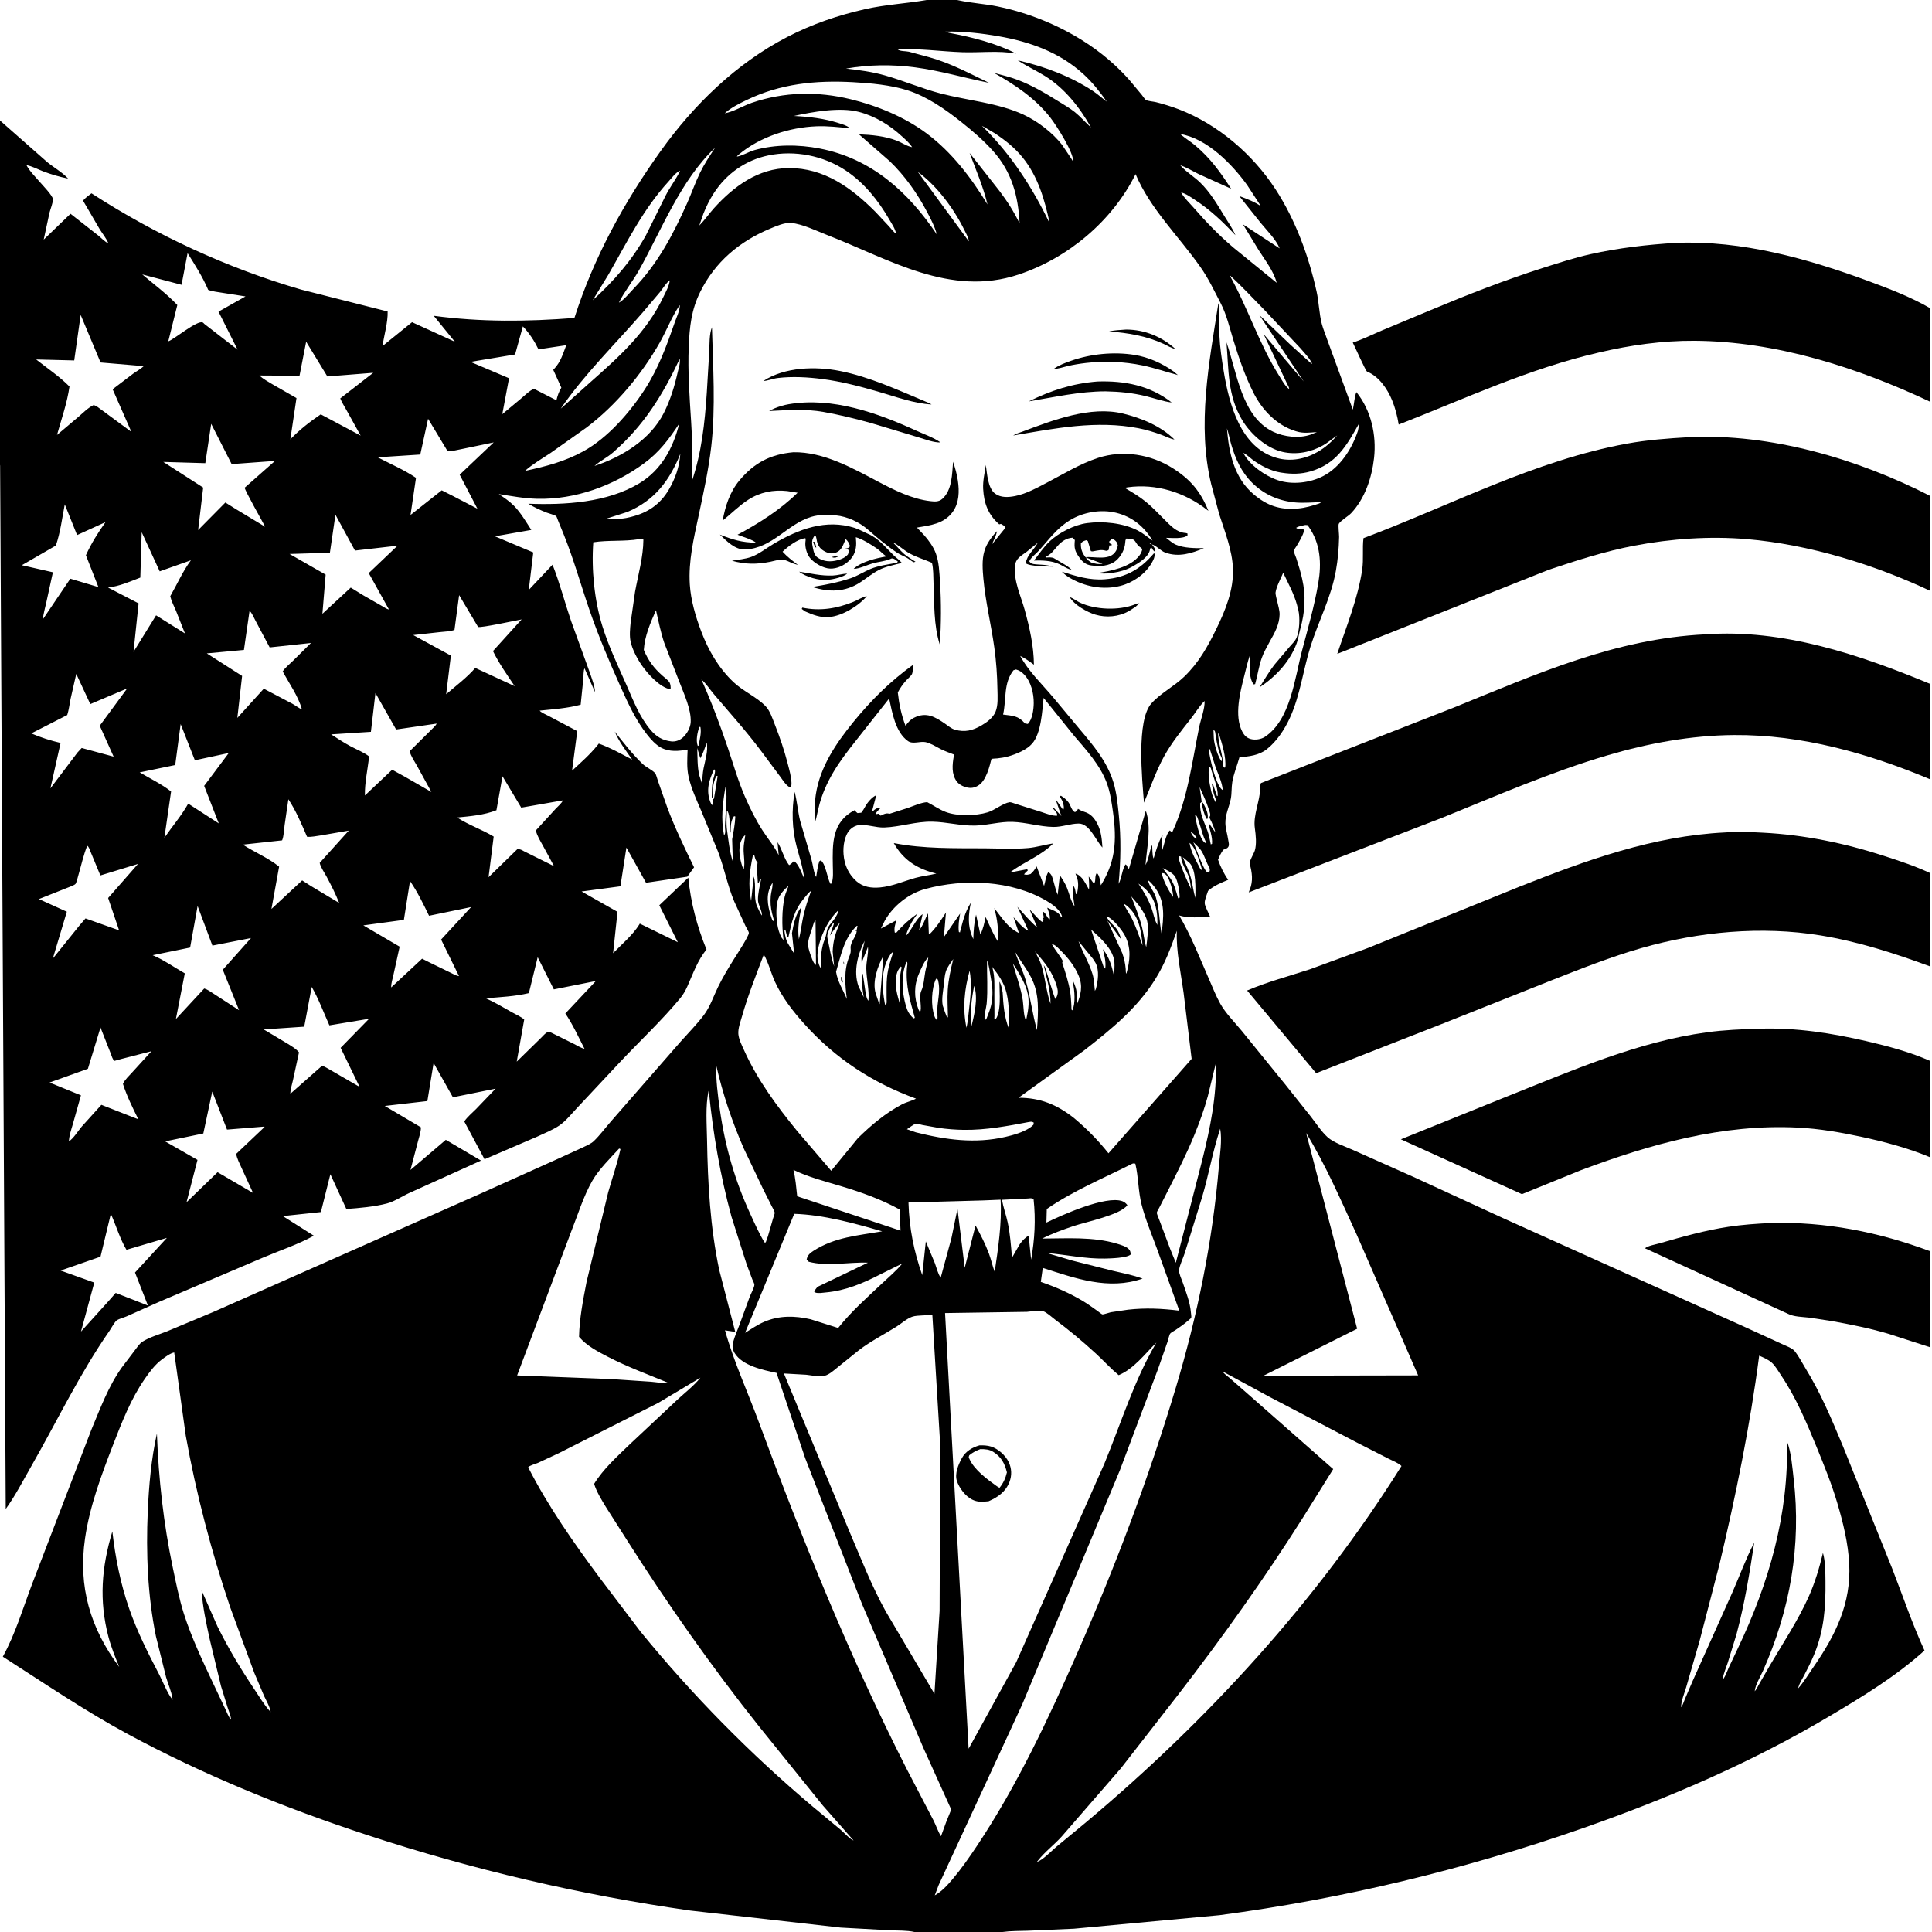 <svg version="1.1" xmlns="http://www.w3.org/2000/svg" style="display: block;" viewBox="0 0 2048 2048" width="1024" height="1024">
<path transform="translate(0,0)" fill="rgb(255,255,255)" d="M 0 0 L 0 2048 L 2048 2048 L 2048 0 L 0 0 z"/>
<path transform="translate(0,0)" fill="rgb(0,0,0)" d="M 114.854 257.962 C 113.059 253.079 108.36 247.344 105.59 242.804 L 88.045 212.749 C 90.277 209.667 93.977 207.305 96.954 204.919 C 165.329 249.181 240.854 284.171 319.119 306.94 L 410.919 330.189 C 411.329 341.474 407.115 355.503 405.454 366.885 L 436.792 341.535 L 482.133 362.23 L 459.793 334.766 C 509.709 341.462 558.797 340.97 608.895 337.045 C 629.497 272.748 661.151 214.907 700.314 160.142 C 735.484 110.961 780.281 67.363 834.249 39.332 C 860.747 25.569 888.079 16.252 917.151 9.68 C 938.551 4.842 959.92 3.814 981.38 0.165 L 982.315 0 L 1014.66 0 L 1015.72 0.247 C 1029.46 3.298 1043.76 3.996 1057.62 6.858 C 1102.47 16.114 1147.79 37.643 1181.52 68.838 C 1187.02 73.931 1192.31 79.272 1197.28 84.891 L 1210.36 100.571 C 1211.45 101.912 1213.59 105.387 1214.9 106.066 C 1217.17 107.251 1222.67 107.604 1225.44 108.305 C 1233.57 110.361 1241.71 112.845 1249.53 115.848 C 1291.17 131.829 1327.97 163.502 1352.2 200.761 C 1373.35 233.289 1387.23 271.262 1395.64 309.031 C 1398.14 320.261 1398.32 332.543 1401.21 343.5 C 1402.63 348.892 1404.95 354.121 1406.68 359.432 L 1434.07 434.249 C 1435.46 428.244 1435.64 421.305 1437.81 415.616 C 1453.4 434.856 1459.29 461.082 1456.56 485.473 C 1454.23 506.261 1446.89 528.523 1432.26 544.009 C 1429.32 547.123 1420.97 552.009 1419.19 555.239 C 1418.38 556.703 1419.56 566.597 1419.51 569.131 C 1419.24 581.379 1418.22 593.346 1416.04 605.408 C 1410.92 633.731 1397.65 658.363 1389.15 685.473 C 1381.22 710.746 1378.37 736.993 1367.17 761.33 C 1361.55 773.522 1353.35 785.969 1342.69 794.325 C 1334.66 800.614 1323.84 802.057 1313.91 802.578 C 1311.48 811.326 1307.75 820.211 1306.27 829.112 C 1305.3 834.894 1305.81 841.242 1304.69 846.838 C 1302.94 855.587 1298.81 863.277 1298.96 872.625 C 1299.04 878.198 1301.08 884.32 1301.88 889.907 C 1302.43 893.704 1304.06 897.395 1300.04 899.5 L 1296.81 900.76 C 1294.26 904.101 1292.79 907.506 1291.16 911.344 C 1293.96 919.089 1297.17 925.881 1301.95 932.628 C 1294.44 935.798 1286.75 938.837 1280.6 944.351 C 1279.43 948.016 1276.95 953.614 1277.03 957.402 C 1277.09 960.512 1281.59 968.598 1282.82 971.899 C 1272.24 972.164 1260.1 973.567 1249.91 970.395 C 1262.54 991.578 1271.77 1015.56 1281.7 1038.15 C 1285.51 1046.81 1288.96 1055.77 1293.6 1064.03 C 1299.39 1074.33 1308.89 1083.69 1316.41 1092.89 L 1361.97 1149 L 1389.5 1183.57 C 1395.12 1190.78 1400.59 1199.37 1407.34 1205.5 C 1413.8 1211.37 1426.29 1215.4 1434.36 1219.06 L 1498.09 1247.48 L 1595 1292.03 L 1848.38 1406.1 L 1889.55 1424.96 C 1893.43 1426.83 1899.59 1428.86 1902.36 1432.18 C 1906.6 1437.29 1910.06 1444.2 1913.56 1449.88 C 1930.18 1476.89 1941.56 1504.2 1953.72 1533.34 L 2006.01 1663.24 C 2017.14 1691.98 2027.19 1721.63 2040.05 1749.62 C 2009.78 1776.99 1973.99 1798.72 1938.99 1819.47 C 1856.37 1868.46 1768.5 1906.27 1677.95 1937.95 C 1553.2 1981.6 1423.86 2012.81 1292.8 2030.16 L 1138.47 2044.52 L 1089.93 2046.65 C 1080.91 2046.96 1071.66 2046.76 1062.71 2048 L 969.299 2048 C 961.322 2046.17 951.846 2046.6 943.615 2046.21 L 891.154 2043.33 L 731.817 2025.28 C 615.891 2008.83 500.747 1981.84 389.535 1945.32 C 302.379 1916.69 215.77 1881.61 135 1837.94 C 89.374 1813.27 46.608 1784.05 2.984 1756.14 C 16.208 1732.28 24.523 1704.22 34.203 1678.64 L 96.876 1515.49 C 106.316 1492.96 114.874 1469.52 129.184 1449.5 L 142.535 1431.9 C 144.891 1428.82 147.743 1424.32 151.038 1422.21 C 158.375 1417.51 168.944 1414.54 177.133 1411.24 L 226.266 1390.68 L 507.517 1266.12 L 592 1228.12 L 618.767 1215.85 C 622.384 1214.04 626.567 1212.39 629.5 1209.56 C 635.96 1203.32 641.711 1195.53 647.634 1188.74 L 686.253 1144.47 L 721.782 1103.81 C 729.917 1094.69 738.689 1085.8 746.066 1076.08 C 752.645 1067.4 756.462 1055.83 761.259 1046.02 C 766.158 1036 771.807 1026.62 777.714 1017.18 C 779.926 1013.65 793.803 992.505 793.836 988.957 C 793.848 987.619 791.004 983.13 790.22 981.505 L 778.329 955.638 C 771.098 938.39 767.838 920.419 761.287 903.119 L 743.178 859.133 C 738.222 847.639 732.911 836.205 730.058 823.96 C 727.785 814.202 728.536 804.471 728.902 794.545 C 719.432 796.294 709.581 797.255 700.747 792.527 C 694.829 789.358 689.74 783.536 685.625 778.284 C 673.906 763.329 665.84 745.767 658.084 728.536 C 645.948 701.572 634.702 675.08 625.033 647.116 C 615.743 620.248 608.325 593.23 597.674 566.811 L 591.468 551.584 C 591.148 550.807 590.092 547.657 589.656 547.198 C 588.6 546.085 581.251 544.075 579.5 543.387 C 572.629 540.687 566.312 537.825 560.03 533.941 C 598.739 535.405 643.683 532.856 677.707 512.311 C 701.153 498.153 713.561 474.901 720.004 449.08 C 708.878 465.871 698.791 479.466 682.351 491.467 C 650.123 514.99 609.868 529.663 569.538 528.726 C 555.797 528.407 542.28 525.865 528.739 523.717 C 534.245 527.44 540.05 531.318 544.742 536.052 C 551.824 543.196 557.738 553.301 563.195 561.725 L 524.63 568.494 L 565.281 585.595 L 560.508 625.32 L 585.704 598.603 C 593.355 617.884 598.616 638.495 605.337 658.172 L 625.728 714.416 C 627.738 720.63 630.463 727.176 630.749 733.739 L 619.62 708.419 C 618.355 710.983 618.624 716.364 618.371 719.296 L 615.522 747.003 C 601.932 750.782 586.095 751.85 572.048 753.288 C 573.725 755.437 578.879 757.461 581.342 758.824 L 611.92 775.01 L 606.403 816.931 C 615.749 808.297 625.501 799.803 633.461 789.843 L 634.728 788.24 C 646.967 792.573 658.695 799.215 670.202 805.232 C 663.382 795.641 656.291 786.392 651.632 775.508 C 660.874 787.192 670.309 799.385 681.075 809.707 C 684.806 813.285 691.407 816.134 694.448 819.598 C 695.515 820.814 696.765 825.864 697.403 827.66 L 707.479 856.384 C 715.58 877.984 725.628 898.685 735.735 919.393 L 728.554 929.319 L 684.786 935.768 L 664.023 898.475 L 657.652 939.528 L 616.523 945.012 L 654.583 966.596 L 649.897 1010.45 C 658.938 1001.12 670.805 991.094 677.599 980.114 L 678.207 979.082 L 718.527 998.804 L 698.887 959.618 L 729.59 930.395 C 732.321 957.305 738.776 981.572 748.923 1006.62 C 739.613 1017.61 734.487 1032.49 728.665 1045.5 C 726.696 1049.9 724.295 1054.25 721.214 1057.97 C 701.389 1081.95 678.046 1103.68 656.728 1126.36 L 612.352 1173.76 C 606.509 1179.88 599.964 1188.25 592.999 1193 C 585.872 1197.87 576.93 1201.35 569.097 1205.03 L 513.627 1228.87 L 492.14 1188.76 C 495.445 1183.91 500.485 1179.8 504.637 1175.62 L 525.386 1154 L 480.099 1163.17 L 459.64 1126.79 L 453.037 1167.16 L 407.868 1172.35 L 446.15 1194.98 C 446.305 1199.63 444.316 1205.07 443.156 1209.56 L 435.121 1240.2 L 472.588 1208.26 L 509.915 1230.26 L 434.091 1264.52 C 426.552 1267.9 418.217 1273.61 410.364 1275.68 C 396.924 1279.22 381.014 1280.58 367.143 1281.59 L 350.207 1244.73 L 340.165 1284.83 L 299.817 1289.11 L 332.684 1309.91 C 316.144 1319.12 296.667 1325.53 279.205 1332.96 L 169 1379.88 L 134.297 1395.37 C 131.25 1396.71 126.347 1397.87 123.727 1399.67 C 121.594 1401.15 117.811 1408.2 116.079 1410.69 C 84.397 1456.3 60.877 1505.74 33.396 1553.82 C 24.658 1569.11 16.344 1585.29 6.078 1599.59 L 0.119 493.727 L 0 492.723 L 0 127.737 L 50.061 171.843 C 56.924 177.483 66.392 182.871 72.162 189.299 C 62.885 187.403 54.49 184.969 45.626 181.59 C 40.143 179.499 33.803 176.035 28.056 175.071 L 27.142 174.244 L 28.056 175.071 C 31.419 181.582 37.739 187.613 42.5 193.229 C 45.226 196.445 55.68 207.084 56.132 211.143 C 56.453 214.028 53.252 222.276 52.444 225.519 L 46.328 253.979 L 74.741 226.604 L 103.92 249.455 C 107.034 251.931 111.305 256.496 114.854 257.962 L 115.791 258.908 L 114.854 257.962 z M 767.005 120.901 L 768.213 120.065 C 777.102 118.677 788.119 111.98 796.932 108.972 C 831.349 97.227 866.717 96.635 901.861 105.209 C 929.978 112.069 958.829 123.957 982.132 141.299 C 1008.9 161.222 1029.6 188.43 1046.78 216.724 C 1042.29 198.025 1034.56 180.122 1027.81 162.138 L 1059.37 202.277 C 1067.98 213.684 1074.54 223.961 1080.8 236.819 C 1079.4 207.758 1072.44 182.003 1052.6 159.97 C 1042.28 148.5 1031.01 138.86 1018.97 129.286 C 1002.11 115.87 982.835 102.365 962.074 95.748 C 944.262 90.07 922.671 88.088 904.051 87.092 C 864.578 84.979 827.555 88.623 791.534 105.988 C 783.638 109.795 774.762 114.193 768.213 120.065 L 767.005 120.901 z M 966.885 155.997 C 964.244 151.682 959.991 148.112 956.295 144.697 C 943.221 132.618 927.625 123.044 910.332 118.571 C 890.229 113.371 861.595 118.522 841.638 122.912 C 857.929 123.75 873.759 125.534 889.329 130.587 C 892.716 131.686 897.104 132.829 899.861 135.069 L 900.888 135.966 C 888.875 134.806 877.655 133.401 865.48 133.871 C 836.767 134.98 805.701 145.046 783.42 163.568 C 781.612 165.071 782.248 164.372 781.097 166.01 L 779.99 166.952 L 779.005 167.755 L 779.99 166.952 L 781.097 166.01 C 787.017 165.118 793.627 160.843 799.707 159.144 C 821.895 152.947 846.501 153.063 869.041 157.444 C 923.839 168.095 962.723 203.397 993.014 248.401 C 990.937 240.138 986.473 231.741 982.518 224.242 C 972.249 204.774 959.14 186.282 943.27 170.97 L 910.54 142.376 C 923.82 142.875 938.355 144.24 950.828 149.165 C 955.648 151.067 960.222 154.256 965.208 155.583 L 966.885 155.997 L 967.781 156.815 L 966.885 155.997 z M 1251.09 142.05 L 1252.26 143.06 C 1256.9 147.006 1262.2 150.14 1266.89 154.086 C 1283.32 167.933 1293.44 182.308 1305.08 200.072 L 1270.7 184.546 C 1264.3 181.457 1257.9 177.417 1251.17 175.166 L 1250.01 174.239 L 1251.17 175.166 L 1252.37 176.501 C 1258.18 182.81 1266.17 187.545 1272.38 193.641 C 1283.01 204.079 1290.19 216.382 1297.86 228.993 C 1301.99 235.783 1306.49 241.933 1309.61 249.299 C 1296.02 234.919 1283.12 222.532 1266.43 211.673 C 1262.22 208.94 1257.02 205.117 1252.08 204.068 L 1251.01 203.236 L 1252.08 204.068 C 1254.98 209.592 1261.03 215.202 1265.2 220.013 C 1278.29 235.13 1292.15 249.45 1307.41 262.4 L 1353.31 299.76 C 1350.28 287.532 1340.94 275.7 1334.25 265.12 L 1317.59 237.824 L 1356.49 263.324 C 1352.75 253.945 1342.93 244.279 1336.53 236.447 L 1313.68 207.801 C 1321.8 210.851 1329.3 213.618 1336.57 218.467 L 1322.12 196.287 C 1306.13 174.01 1279.4 146.628 1251.09 142.05 L 1249.01 141.071 L 1251.09 142.05 z M 628.318 318.245 C 650.739 297.9 669.813 276.019 684.661 249.493 L 705.79 206.963 C 710.343 198.063 716.714 189.96 720.934 181.012 L 721.849 180.005 L 720.934 181.012 C 716.432 182.565 712.005 188.708 708.775 192.251 C 681.378 222.312 664.844 256.428 644.872 291.216 L 628.318 318.245 z M 972.911 182.185 L 1026.97 255.796 L 1027.84 256.96 L 1026.97 255.796 L 1026.92 254.974 C 1026.36 251.253 1023.62 246.609 1021.95 243.203 C 1011.12 221.112 992.859 196.628 972.911 182.185 L 972.005 181.229 L 972.911 182.185 z M 949.99 247.866 L 950.779 248.862 L 949.99 247.866 C 948.861 242.222 945.44 237.402 942.591 232.477 C 930.933 212.321 916.031 193.751 896.498 180.723 C 872.807 164.922 842.51 158.983 814.595 164.719 C 790.249 169.723 769.874 184.264 756.495 205.041 C 752.148 211.791 748.718 218.818 745.728 226.254 L 741.263 239.063 C 746.969 233.334 751.458 226.662 756.865 220.685 C 777.667 197.693 803.642 178.368 836 178.151 C 873.571 177.899 902.755 199.143 928.134 224.71 L 942.541 240.092 C 944.874 242.668 947.168 245.899 949.99 247.866 z M 594.443 433.131 L 595.566 432.216 L 625.414 405.493 C 656.122 378.32 685.193 352.575 703.193 314.787 C 705.782 309.352 709.403 303.118 709.985 297.084 L 710.759 296.104 L 709.985 297.084 C 706.003 300.03 702.868 305.561 699.677 309.5 L 681.376 331.122 C 651.986 365.062 620.037 395.949 594.443 433.131 z M 655.005 321.858 L 656.034 320.851 C 661.352 318.05 667.068 310.741 671.317 306.357 C 697.211 279.632 713.423 248.855 728.437 215.221 C 733.191 204.569 737.006 193.489 742.107 183 C 746.599 173.764 752.302 165.241 757.953 156.692 C 721.593 190.884 701.504 243.336 677.375 286.438 C 670.838 298.116 661.837 309.038 656.034 320.851 L 655.005 321.858 z M 1391.08 385.854 L 1391.93 386.841 L 1391.08 385.854 C 1388.15 379.381 1382.45 373.834 1377.84 368.442 L 1340.37 328.585 C 1328.06 316.157 1316.36 303.285 1303.33 291.537 C 1322.83 326.334 1334.48 364.222 1355.88 398.191 C 1358.66 402.593 1362.35 409.581 1366.64 412.5 C 1366.3 410.376 1365.69 409.095 1364.59 407.253 L 1339.5 354.178 L 1382.01 404.346 L 1334.94 333.912 L 1367.82 365.351 L 1385.19 381.068 C 1387 382.564 1389.04 384.806 1391.08 385.854 z M 275.028 398.033 C 278.958 401.856 284.287 404.592 288.965 407.464 L 314.289 421.972 L 307.774 465.729 C 317.494 455.533 328.384 447.17 340.002 439.22 L 382.283 461.735 L 367.102 434.419 C 364.833 430.46 362.447 426.563 360.665 422.355 L 395.646 395.18 L 347.007 399.047 L 324.53 362.22 L 317.514 398.265 L 275.028 398.033 L 274.005 397.248 L 275.028 398.033 z M 1317.97 480.114 C 1324.46 493.048 1341.29 504.571 1354.5 509.021 C 1369.59 514.104 1388.6 511.945 1402.66 504.657 C 1420.82 495.247 1433.29 475.504 1439.49 456.604 L 1440.72 450 L 1440.34 449.5 C 1427.37 472.601 1416.43 491.874 1389.1 499.74 C 1379.17 502.601 1369.16 502.705 1359 501.107 L 1357.43 500.874 C 1346.97 499.198 1336.07 493.484 1327.63 487.202 C 1324.54 484.897 1321.44 481.724 1317.97 480.114 L 1317.01 479.173 L 1317.97 480.114 z M 1056.9 563.048 L 1056.49 564.788 C 1055.4 569.005 1053.22 573.134 1051.43 577.097 L 1065.74 559.5 C 1064.78 557.088 1063.15 556.676 1061 555.354 L 1059.24 555.84 C 1047.45 545.51 1042.99 533.601 1042.17 518.002 C 1041.74 509.87 1043.84 500.987 1045.01 492.89 C 1046.31 501.823 1047.11 517.629 1054.86 523.26 C 1061.13 527.814 1069.03 527.2 1076.19 525.785 C 1088 523.452 1099.82 516.813 1110.4 511.29 C 1127.93 502.145 1145.06 491.565 1163.94 485.388 C 1190.35 476.746 1219.98 481.568 1243.21 496.35 C 1261.96 508.28 1272.62 520.945 1280.97 541.542 L 1279.54 540.415 C 1255.81 521.889 1225.44 512.337 1195.42 516.548 L 1192.22 517.131 C 1200.02 521.733 1207.69 526.212 1214.72 531.968 C 1221.85 537.809 1228.18 544.633 1234.71 551.118 C 1240.76 557.113 1246.98 564.03 1255.86 564.901 C 1257.53 565.066 1256.75 564.955 1258.77 565.5 L 1258.79 567.5 C 1254.22 571.539 1241.91 570.118 1236.11 570.095 C 1239.3 572.592 1242.83 575.79 1246.56 577.403 C 1255.02 581.065 1267.11 581.166 1276.25 581.023 C 1263.27 586.611 1249.5 590.861 1235.47 585.844 C 1230.16 583.945 1226.08 578.52 1221.06 577.085 C 1220.19 576.52 1219.07 575.604 1218.1 575.28 C 1219.34 576.567 1219.19 576.891 1221.06 577.085 C 1222.99 579.888 1224.94 581.339 1224.5 584.792 C 1222.6 584.284 1221.61 581.887 1220.5 580.278 C 1218.75 581.957 1219.43 580.834 1218.93 583.006 C 1217.12 590.879 1206.94 596.938 1200.26 600.645 C 1194 604.114 1187.03 606.096 1180 607.124 L 1178.16 607.415 C 1172.76 608.228 1167.82 608.012 1162.41 607.62 C 1177.39 605.188 1198.07 601.629 1207.82 588.828 C 1209.5 586.627 1210.33 584.676 1210.92 582 C 1209.9 580.926 1209.07 580.32 1207.84 579.461 C 1206.21 578.324 1205.51 577.18 1204.47 575.514 C 1203.14 573.396 1202.35 572.064 1199.75 571.403 L 1194 570.848 C 1192.82 572.819 1192.93 572.97 1192.78 575.136 C 1192.27 582.275 1188.59 589.538 1183.1 594.175 C 1175.86 600.289 1165.92 600.574 1156.92 599.409 C 1151.07 598.652 1147.52 595.696 1144.17 591 C 1139.16 583.952 1138.58 580.899 1139.37 572.5 L 1137 569.955 C 1130.49 570.344 1125.39 573.829 1121.16 578.61 C 1117.16 583.14 1114.01 588.066 1108.16 590.259 C 1109.35 591.267 1108.61 590.973 1110.28 590.894 C 1114.37 590.703 1116.15 590.778 1119.5 593.012 C 1124.37 596.256 1132.18 599.817 1135.94 603.983 L 1134.43 603.592 C 1130.43 602.485 1126.75 599.84 1123 598.07 C 1114.8 594.2 1104.92 593.949 1096.03 594.181 C 1101.28 587.454 1106.55 579.578 1112.77 573.759 C 1122.52 564.617 1138.83 556.301 1152.21 554.51 C 1169.27 552.228 1190.46 554.355 1206.01 562.308 C 1211.66 565.199 1216.57 569.386 1221.73 573.05 C 1212.89 558.185 1200.19 547.741 1183.1 543.553 C 1166.86 539.576 1147.76 542.899 1133.7 551.734 C 1119.74 560.499 1112.08 571.715 1101.32 583.581 C 1097.93 587.323 1093.25 590.462 1091.01 595 C 1092.91 597.589 1094.25 597.783 1097.5 598.146 C 1101.72 598.617 1105.76 598.463 1110 599.225 L 1111.82 599.531 L 1116.8 600.654 C 1110.67 600.427 1091.45 600.561 1087.26 597 C 1088.91 587.683 1095.94 583.239 1100.01 575.375 L 1088.33 584.857 C 1082.32 589.376 1076.63 591.792 1075.91 600 C 1074.48 616.191 1082.02 631.25 1086.24 646.554 C 1091.45 665.495 1095.83 684.866 1095.99 704.61 C 1091.31 701.157 1086.75 697.79 1081.45 695.305 C 1090.3 711.652 1104.01 724.547 1115.92 738.674 L 1144 772.364 C 1158.75 789.866 1173.43 806.934 1180.28 829.275 C 1183.65 840.252 1184.82 852.506 1185.98 863.906 C 1188.46 888.258 1188.06 912.6 1185.76 936.957 C 1189.22 930.436 1189.39 921.995 1193.07 916.261 C 1195.36 917.753 1194.89 918.456 1195.5 921.004 L 1196.89 920.5 L 1214.6 859.408 C 1220.93 877.408 1215.61 898.486 1214.28 916.984 C 1217.96 910.1 1218.26 902.537 1221.3 895.528 C 1221.67 899.052 1221.27 907.293 1222.9 910.031 C 1225.47 901.149 1227.92 892.908 1232.37 884.738 C 1231.9 890.273 1230.82 896.365 1231.82 901.857 C 1234.04 896.007 1235.8 884.387 1240 880.326 L 1241.37 881.5 L 1242.92 881.5 C 1258.92 846.891 1263.66 807.873 1271.14 770.875 C 1272.81 762.604 1277.31 751.345 1276.92 743.059 L 1277.75 742.005 L 1276.92 743.059 L 1275.85 744.129 C 1270.96 749.096 1267.01 755.838 1262.67 761.373 C 1252.45 774.414 1241.97 787.223 1233.96 801.815 C 1225.41 817.403 1219.62 834.508 1212.68 850.868 C 1210.67 825.903 1204.49 763.74 1220.45 745.75 C 1230.15 734.816 1244.61 727.636 1255.3 717.312 C 1270.69 702.461 1279.97 685.88 1289.27 666.868 C 1299.03 646.903 1307.81 625.367 1306.98 602.777 C 1306.25 583.066 1298.36 563.617 1292.42 545.07 L 1283.99 513.5 C 1268.68 450.698 1281.76 384.28 1291.53 321.5 C 1293.33 324.665 1292.43 328.955 1292.32 332.513 L 1292.61 355.388 C 1293.2 368.406 1295.11 380.976 1297.23 393.827 C 1302.95 428.441 1315.06 474.719 1353.5 485.472 C 1368.47 489.661 1383.91 486.511 1397.13 478.85 C 1405.11 474.227 1411.42 468.402 1417.56 461.585 C 1412.47 464.875 1407.85 469.048 1402.62 472.043 C 1389.75 479.406 1374.24 482.353 1359.75 479.091 C 1342.55 475.218 1325.64 460.124 1316.78 445.331 C 1301.07 419.113 1302.58 392.043 1300.12 362.901 C 1311.12 394.208 1316.04 441.757 1349.63 457.676 C 1361.22 463.165 1377 465.001 1389.28 460.747 L 1395.99 457.973 C 1388.72 458.569 1381.79 459.54 1374.7 457.408 L 1373.25 456.981 C 1353.25 450.764 1337.89 434.54 1328.69 416.253 C 1319.77 398.529 1313.26 379.481 1307.45 360.547 C 1303.45 347.497 1300.25 333.484 1293.93 321.344 C 1286.84 307.715 1281.09 295.222 1272.13 282.532 C 1249.49 250.456 1219.21 221.227 1203.76 184.588 C 1179.15 234.205 1132.31 273.487 1079.81 291 C 1007.2 315.223 942.598 274.687 877.093 249.233 C 865.648 244.785 850.612 237.342 838.5 236.314 C 831.593 235.727 822.387 239.849 816.048 242.5 C 783.691 256.033 757.913 277.774 742.221 309.5 C 732.778 328.593 730.963 346.614 730.085 367.575 C 728.968 394.238 730.956 420.429 732.63 447.01 C 733.962 468.173 734.633 489.618 733.199 510.794 C 743.734 480.045 747.11 448.366 749.238 416.115 L 751.785 373.301 C 752.227 365.241 751.697 354.33 754.701 346.946 C 755.796 388.408 758.713 431.989 753.959 473.238 C 751.103 498.01 745.718 522.484 740.516 546.851 C 735.377 570.925 729.656 594.689 731.219 619.5 C 732.281 636.349 737.326 653.399 743.233 669.098 C 750.827 689.279 761.76 708.175 777.56 723.093 C 787.785 732.748 802.031 738.736 811.569 748.6 C 816.307 753.5 818.906 761.856 821.38 768.114 C 826.722 781.623 831.407 795.423 835.021 809.5 C 836.709 816.078 838.776 823.174 839.01 830 C 839.055 831.323 838.9 832.515 838.704 833.819 L 837.077 834.5 C 832.824 832.176 829.82 826.919 826.926 823.075 L 806.81 796.091 C 791.127 775.086 773.727 755.801 756.76 735.865 C 752.555 730.923 748.435 724.448 743.523 720.322 C 754.151 744.063 763.299 768.357 771.621 792.996 C 777.425 810.182 782.374 827.709 789.62 844.367 C 794.923 856.557 800.978 868.881 808.166 880.076 C 813.967 889.113 820.667 896.813 825.478 906.552 L 824.196 892.736 C 829.124 900.285 830.918 910.039 836.5 917.105 C 838.585 915.992 839.877 914.54 841.5 912.858 C 845.991 914.646 850.474 926.921 852.528 931.514 C 851.228 919.668 847.533 908.941 844.503 897.505 C 839.566 878.874 839.063 858.411 842.345 839.469 C 844.975 849.481 845.701 859.78 848.102 869.811 L 860.273 911.422 C 861.773 916.92 862.487 924.865 865.143 929.702 C 866.043 924.087 866.8 918.435 868.5 912.994 L 870 912.008 C 875.463 915.841 876.618 930.377 880.285 936.869 L 881.611 936.5 C 883.547 930.512 882.939 924.179 882.834 917.97 C 882.436 894.37 881.597 871.382 906 858.804 L 906.535 859.564 C 907.281 860.549 908.031 861.161 909 861.904 L 912.978 861.5 C 914.657 859.355 915.868 857.454 917.135 855.046 C 919.297 850.94 924.51 844.692 928.875 843.017 L 924.195 860.822 L 925.123 859.992 C 927.691 857.744 929.069 856.465 932.5 856.124 L 932.971 857 C 931.289 858.788 928.645 860.618 928.5 863.084 L 931.677 862.5 L 933.5 864.679 L 935.281 863.809 C 937.929 862.541 939.999 861.714 942.874 862.671 L 962.399 856.464 C 968.611 854.284 976.243 850.765 982.849 850.305 C 989.133 853.519 995.714 858.102 1002.22 860.612 C 1014.74 865.439 1034.32 864.964 1047.02 861.094 C 1054.57 858.794 1063.05 851.493 1070.3 850.358 C 1071.43 850.181 1075.54 851.816 1076.78 852.17 L 1104.17 860.836 C 1108.89 862.378 1115.67 865.096 1120.64 864.646 C 1120.83 862.293 1119.69 860.972 1118.16 859.204 L 1116.14 857 L 1117.15 856.5 L 1125.06 865.008 L 1118.94 847.151 L 1127.01 858.601 C 1128.23 856.801 1127.57 854.103 1127.11 852 C 1126.52 849.315 1124.8 846.609 1123.45 844.251 L 1124.6 843.5 C 1127.7 845.448 1130.28 847.459 1132.54 850.379 C 1134.89 853.407 1136.01 859.575 1139.5 860.88 C 1141.56 859.699 1141.68 859.542 1142.72 857.408 L 1143.48 857.88 C 1145.52 859.131 1147.24 859.937 1149.54 860.614 C 1156.19 862.578 1159.94 867.071 1163.11 873.035 C 1167.32 880.948 1168.04 889.692 1168.63 898.454 C 1161.49 890.838 1155.01 872.971 1143.48 873.002 C 1134.56 873.026 1125.83 876.726 1116.64 876.589 C 1102.11 876.372 1087.85 871.697 1073.19 871.216 C 1060.06 870.785 1046.9 874.842 1033.67 875.132 C 1018.14 875.472 1003.78 871.368 988.453 871.01 C 970.962 870.601 954.57 876.546 937.383 877.169 C 928.512 877.491 919.007 873.639 910.5 874.656 C 906.849 875.093 903.567 876.853 901.031 879.5 C 894.998 885.796 893.56 897.309 894.211 905.594 C 895.102 916.948 899.313 926.497 907.905 934.166 C 914.879 940.391 923.86 941.558 932.838 940.731 C 946.007 939.517 958.021 934.056 970.631 930.543 C 977.903 928.517 985.371 927.891 992.569 926.007 C 973.934 921.565 959.028 912.858 948.917 896.17 L 947.473 893.716 C 979.231 899.923 1011.83 899.068 1044.07 899.26 C 1059.1 899.349 1074.84 900.276 1089.81 898.97 C 1098.82 898.182 1107.55 895.329 1116.51 894.081 C 1102.73 907.824 1085.61 913.412 1070.51 924.917 L 1088.86 921.415 L 1089.5 922.712 C 1088.14 924.04 1086.6 925.331 1085.5 926.876 C 1088.08 927.781 1089.9 927.148 1092.44 926.5 C 1095.38 924.039 1096.91 921.716 1098.81 918.398 L 1106.75 939.116 C 1108.06 934.876 1108.75 927.973 1111.26 924.5 C 1115 926.589 1115.7 930.555 1116.83 934.538 C 1118.17 939.271 1119.28 943.976 1121.17 948.529 L 1123.48 927.734 C 1126.25 932.022 1129.02 936.259 1130.97 941 C 1133.45 947.047 1135.19 955.675 1139.07 960.834 C 1138.08 953.528 1136.53 945.86 1137.35 938.5 C 1139.76 940.797 1139.9 944.532 1140.5 947.668 L 1141.63 947.856 C 1142.95 940.933 1143.81 935.236 1140.99 928.512 L 1140.4 927.013 L 1140.02 926.076 C 1147.14 928.022 1151 937.183 1154.36 942.987 C 1154.81 938.444 1154.29 933.671 1154.08 929.111 L 1159.37 936.5 C 1162.19 935.405 1159.9 928.298 1162.74 925.398 C 1165.74 928.122 1166.16 934.554 1166.96 938.462 C 1173.92 927.065 1178.32 916.531 1180.52 903.341 C 1182.81 889.564 1181.76 874.572 1179.81 860.789 C 1178.31 850.227 1176.86 839.551 1173.05 829.531 C 1165.85 810.621 1151.65 795.178 1138.64 780.018 L 1106.26 739.809 C 1104.73 753.806 1103.76 777.127 1094.17 788.181 C 1088.4 794.838 1077.37 799.357 1069 801.758 C 1065.04 802.894 1061.09 803.47 1057.01 803.935 C 1055.71 804.083 1052.06 804.083 1051.05 804.553 C 1050.44 804.837 1047.58 823.529 1039.27 830.95 C 1036.02 833.851 1031.95 835.54 1027.57 835.162 C 1022.82 834.752 1017.08 832.292 1014.18 828.378 C 1008.43 820.606 1009.5 810.496 1011.06 801.514 L 1011.35 799.868 C 1006.7 798.04 1001.92 796.429 997.445 794.184 C 992.327 791.619 986.741 787.85 981.09 786.687 C 975.425 785.52 967.616 789.164 962.536 785.599 C 949.204 776.242 945.76 755.361 942.526 740.474 L 913.607 777.118 C 896.001 799.36 879.704 819.031 870.5 846.418 C 867.834 854.35 866.407 862.599 864.46 870.72 C 863.794 861.247 863.372 851.424 864.839 842.006 C 869.407 812.704 886.213 787.935 904.53 765.445 C 923.481 742.175 943.475 722.364 967.86 704.752 C 967.78 707.383 967.789 712.286 966.726 714.562 C 965.855 716.427 962.298 719.4 960.753 721.127 C 957.056 725.258 954.296 729.116 951.708 734.03 C 953.066 746.502 955.447 757.545 959.858 769.32 C 962.48 765.989 964.848 762.896 968.713 760.935 C 981.806 754.293 991.146 759.779 1001.91 767.236 C 1005.08 769.435 1008.48 772.433 1012.25 773.496 C 1022.87 776.497 1031.15 774.366 1040.41 768.987 C 1046.22 765.61 1052.66 760.884 1055.29 754.524 C 1058.23 747.432 1057.44 738.295 1057.32 730.747 C 1057.08 715.921 1056.08 701.16 1054.03 686.469 C 1050.63 662.12 1044.66 637.916 1042.44 613.467 C 1041.6 604.295 1040.75 593.474 1043.38 584.557 L 1043.87 583 C 1046.01 575.957 1051.74 568.255 1056.9 563.048 z M 320.01 751.903 L 320.886 752.827 L 320.01 751.903 C 316.401 738.298 306.362 724.222 299.686 711.717 C 302.443 707.565 307 703.96 310.572 700.481 L 329.65 681.579 L 285.866 686.282 L 270.79 657.861 C 269.199 654.901 267.074 649.607 264.53 647.53 L 258.579 688.95 L 219.224 692.615 L 256.644 716.515 L 251.588 760.996 L 279.639 730.043 L 310.09 746.081 C 313.013 747.665 317 750.888 320.01 751.903 z M 1295 807 L 1295.99 808.995 L 1295 807 C 1295.1 805.426 1295.52 804.17 1294.77 802.777 C 1291.57 796.858 1290.17 788.054 1288.88 781.388 C 1288.61 780.01 1288.28 775.576 1287.7 774.782 C 1287.39 774.361 1286.79 774.264 1286.34 774.005 L 1286.68 782.396 C 1286.95 788.176 1290.96 802.742 1295 807 z M 1281.11 872.133 L 1288.37 882.446 C 1287.42 878.569 1285.93 875.051 1284.33 871.412 C 1283.93 870.499 1282.14 867.372 1282.15 866.5 C 1282.16 865.623 1282.93 864.876 1282.97 864 C 1283.04 862.426 1281.81 859.319 1281.3 857.675 C 1278.85 849.749 1274.92 841.911 1271.63 834.294 L 1273.86 849.975 L 1272.19 851.531 C 1271.85 863.061 1276.02 869.936 1279.89 880.5 C 1281.6 885.164 1282.51 890.269 1283.5 895.125 L 1284.81 894.5 C 1285.46 886.196 1282.07 880.069 1281.11 872.133 z M 787.06 919 L 788.487 921.175 C 789.892 914.233 788.159 906.684 788.244 899.617 C 788.301 894.826 789.509 889.906 790.053 885.139 L 790.783 884.11 L 790.053 885.139 C 788.009 886.757 786.864 888.621 785.792 891 C 782.066 899.267 784.244 910.746 787.06 919 z M 1269 889 L 1270.83 889.995 L 1269 889 C 1267.38 886.385 1265.25 883.051 1262.27 882.005 C 1263.17 884.491 1264.91 887.374 1267.45 888.536 L 1269 889 z M 1216.9 933.129 L 1217.28 934.618 C 1218.87 940.397 1223.4 945.215 1225.24 951.062 C 1229.17 963.526 1228.85 976.794 1231.24 989.462 C 1233.63 972.812 1235.22 955.934 1224.74 941.495 C 1222.82 938.855 1219.7 934.784 1216.9 933.129 L 1216.05 932.104 L 1216.9 933.129 z M 818.634 975.247 L 819.422 976.309 L 820.49 976 L 818.5 968.51 C 816.847 962.309 816.477 955.9 817.069 949.5 C 817.431 945.591 818.774 941.907 818.94 937.966 L 819 936 L 819.749 935.023 L 819 936 C 818.091 936.689 817.036 939.172 816.5 940.29 C 811.239 951.268 814.742 964.377 818.634 975.247 z M 839.513 989.178 C 841.266 979.5 843.206 969.091 849.637 961.32 C 847.325 972.62 845.124 984.118 846.894 995.66 C 848.923 987.58 849.813 979.096 851.629 970.933 C 853.659 961.807 856.688 952.897 859.912 944.133 L 860.81 943.005 L 859.912 944.133 C 857.253 946.003 854.493 949.67 852.394 952.194 C 841.245 965.598 839.456 977.446 835.644 993.783 L 834.5 993.248 L 832.627 986.005 L 831.51 986.5 C 832.17 991.851 833.094 996.986 836.13 1001.56 L 841.803 1010.82 L 839.513 989.178 z M 1191.1 958.04 C 1193.59 963.611 1197.29 968.366 1199.94 973.832 C 1204.36 982.959 1207.65 992.718 1211.15 1002.23 C 1209.78 986.557 1207.33 970.396 1194.16 959.848 C 1193.21 959.091 1192.26 958.418 1191.1 958.04 L 1190.24 957.137 L 1191.1 958.04 z M 1002.84 967.155 L 1002.63 968.482 L 1000.59 993.305 L 1017.79 968.355 C 1016.68 974.988 1015.58 981.05 1016.42 987.789 L 1017.54 988.5 C 1020.65 976.807 1022.54 967.427 1029.11 956.969 C 1026.61 969.361 1025.56 980.974 1030.61 992.875 L 1031.29 994.521 L 1031.73 995.499 C 1032.04 986.538 1032.48 978.317 1034.67 969.6 L 1039.24 990.591 C 1042.23 984.622 1043.42 978.515 1044.78 972.034 C 1048.77 980.55 1052.84 990.605 1058.12 998.366 C 1058.29 985.542 1057.5 975.003 1053.94 962.637 C 1062.21 973.022 1067.92 983.086 1080.13 989.111 L 1074.35 972.213 C 1078.81 976.927 1084.14 984.056 1090.1 986.542 L 1078.45 961.244 C 1085.25 968.687 1091.87 976.648 1099.52 983.223 L 1091.43 964.117 C 1094.31 966.693 1102.5 976.839 1105.11 977.286 L 1106.26 975 L 1105.5 972.863 L 1106.53 972.89 L 1105.3 966.191 C 1109.06 967.682 1109.72 973.554 1112.83 974.5 C 1113.3 970.036 1111.55 966.306 1110.05 962.184 C 1115.29 964.858 1121.87 966.145 1124.5 971.605 L 1125.77 971.5 C 1123.92 964.32 1115.39 958.467 1109.21 954.848 C 1071.94 933.029 1022.02 931.215 981.011 942.321 C 963.436 947.08 946.871 960.127 937.905 976 L 933.772 984.298 L 950.24 975.561 C 948.936 980.084 947.567 983.792 948.5 988.543 L 950 988.837 C 957.037 980.752 963.878 974.599 972.607 968.458 L 968.882 973.777 C 965.297 979.012 961.874 986.051 960.206 992.197 C 966.774 985.695 970.751 974.111 977.954 969.101 L 977.932 969.496 L 974.241 986.251 C 978.718 980.886 980.444 974.207 983.774 968.167 L 984.621 990.248 L 985.223 990.476 C 992.347 983.397 997.441 975.558 1002.84 967.155 z M 908.122 985.755 L 909.047 981.5 C 907.743 981.5 908.373 981.3 907.199 982.475 C 894.494 995.19 891.262 1013.55 886.258 1030.13 C 887.844 1040.53 893.695 1049.33 897.681 1058.98 C 895.875 1043.84 894.326 1028.38 900.263 1014 C 901.8 1010.28 901.991 1008.94 901.699 1005 C 901.232 998.694 907.538 993.16 908.122 987.245 L 908.122 985.755 z M 1115.09 1000.96 C 1118.38 1007.21 1123.21 1012.39 1126.59 1018.64 L 1126 1020.5 C 1129.26 1030.45 1132.65 1040.74 1134.37 1051.09 C 1135.18 1055.95 1135.37 1060.97 1135.7 1065.88 C 1135.76 1066.75 1135.66 1069.75 1136.01 1070.5 C 1136.13 1070.76 1136.48 1070.83 1136.72 1070.99 C 1140.23 1064.18 1139.15 1049.48 1137.32 1042 L 1137.87 1040.58 C 1139.46 1044.41 1140.97 1048.18 1141.34 1052.35 C 1141.72 1056.55 1140.95 1060.69 1141.52 1064.86 C 1145.74 1054.35 1148.04 1045.4 1143.46 1034.39 C 1139.29 1024.34 1132.31 1015.51 1124.66 1007.89 C 1122.47 1005.71 1119.61 1002.52 1116.75 1001.32 L 1115.09 1000.96 L 1114.24 1000.16 L 1115.09 1000.96 z M 1166.25 994.262 L 1156.54 985.24 L 1170.24 1026 L 1171.59 1026.67 C 1172.57 1019.73 1170.68 1012.95 1169.12 1006.21 C 1176.02 1014.74 1178.93 1025.09 1181.05 1035.58 L 1181.25 1029.92 C 1181.33 1025.78 1181.79 1020.6 1180.81 1016.58 C 1178.67 1007.77 1172.36 1000.59 1166.25 994.262 z M 937.989 1064 L 938.661 1065.91 C 940.534 1063.64 939.827 1060.8 939.84 1057.9 C 939.871 1050.59 939.585 1043.03 940.313 1035.75 C 941.263 1026.25 943.968 1017.98 947 1009 L 947.779 1008.15 L 947 1009 C 945.31 1009.84 944.575 1010.72 943.558 1012.3 C 933.47 1027.97 934.828 1046.53 937.989 1064 z M 973.7 1070.15 L 975.178 1072.91 C 977.795 1069.74 973.794 1056.15 976.528 1050.49 C 979.337 1044.69 979.662 1036.38 980.843 1030.01 C 981.784 1024.94 983.545 1020.17 984 1015 L 984.751 1014 L 984 1015 C 980.101 1017.87 976.115 1027.54 974.1 1032.21 C 968.79 1044.52 968.778 1057.77 973.7 1070.15 z M 865 1022.96 L 865.89 1024.76 L 865 1022.96 L 864.5 975.51 C 863.138 977.053 862.942 977.443 862.373 979.309 C 860.691 985.565 856.655 994.892 856.474 1001.05 C 856.366 1004.74 860.677 1017.34 862.697 1020.52 C 863.324 1021.51 864.088 1022.25 865 1022.96 z M 72.249 1210.83 L 73.036 1209.89 C 77.901 1206.86 82.834 1198.67 86.665 1194.18 L 107.457 1171.16 L 146.69 1186.53 C 140.614 1174.39 134.457 1161.92 130.313 1148.98 C 132.231 1144.57 136.869 1140.32 140.107 1136.75 L 160.547 1114.33 L 128.753 1122.51 L 121.324 1124.55 C 119.385 1123.43 118.25 1118.96 117.374 1116.77 L 106.522 1089.19 L 93.182 1132.94 L 52.524 1147.53 L 85.802 1161.1 L 77.221 1191.58 C 75.507 1197.55 73.314 1203.67 73.036 1209.89 L 72.249 1210.83 z M 1825.23 1782.99 L 1826.03 1780.97 L 1826.79 1779.88 C 1829.24 1776.28 1830.79 1771.61 1832.6 1767.64 L 1842.02 1747.69 C 1875.11 1678.39 1896.41 1605.06 1894.23 1527.67 C 1898.94 1539.88 1899.88 1554.89 1901.39 1567.87 C 1909.56 1638.47 1897.67 1706.34 1868.82 1771.22 C 1866.2 1777.1 1860.48 1786.45 1860.11 1792.82 L 1859.24 1793.99 L 1860.11 1792.82 C 1862.02 1790.76 1863.61 1787.19 1865.05 1784.73 L 1876.27 1765.25 C 1890.33 1741.26 1905.83 1718.09 1917.26 1692.63 C 1923.88 1677.87 1928.66 1661.85 1932.39 1646.14 C 1934.96 1654.71 1934.98 1667.05 1935.08 1676 C 1935.4 1703.48 1933.66 1728.22 1923.02 1753.97 C 1919.92 1761.49 1916.2 1768.76 1912.46 1775.98 C 1910.42 1779.9 1907.66 1784.17 1906.43 1788.38 L 1906.03 1789.86 L 1905.18 1790.99 L 1906.03 1789.86 C 1912.23 1782.95 1917.31 1774.43 1922.6 1766.78 C 1945.83 1733.17 1962.42 1699.6 1960.26 1657.63 C 1959.13 1635.66 1953.74 1613.89 1947.5 1592.86 C 1941.5 1572.66 1933.48 1552.93 1925.5 1533.43 C 1915.07 1507.93 1903.82 1481.46 1888.43 1458.51 C 1885.44 1454.05 1881.95 1447.8 1877.92 1444.26 C 1874.59 1441.34 1868.91 1438.84 1864.82 1437.06 C 1855.15 1511.52 1840.01 1585.45 1822.66 1658.48 L 1801.84 1738.66 L 1787.41 1788.63 C 1785.61 1794.85 1781.87 1803.44 1782.1 1809.78 L 1781.12 1812 L 1782.1 1809.78 C 1783.82 1807.66 1784.86 1803.98 1785.94 1801.41 L 1794.11 1782.32 L 1836.32 1688.19 C 1844 1670.7 1850.74 1652.08 1859.57 1635.17 C 1854.63 1667.87 1849.38 1700.01 1840.88 1732.02 L 1831.52 1762.49 C 1829.73 1767.91 1827.09 1773.82 1826.23 1779.45 L 1826.03 1780.97 L 1825.23 1782.99 z M 182.995 1801.94 L 183.974 1803.99 L 182.995 1801.94 L 182.769 1800.26 C 181.696 1792.93 178.203 1785.15 176.081 1778 L 165.279 1734.53 C 156.481 1691.49 154.681 1646.04 156.618 1602.26 C 157.831 1574.82 160.306 1546.47 166.318 1519.66 C 168.112 1567.64 173.29 1614.8 183.183 1661.82 C 186.576 1677.95 189.893 1694.85 194.897 1710.57 C 203.029 1736.12 215.024 1761.29 226.462 1785.54 L 238.943 1811.88 C 240.614 1815.34 242.332 1820.29 244.936 1822.98 L 245.861 1824.99 L 244.936 1822.98 C 244.694 1818.83 242.672 1814.33 241.39 1810.33 L 234.269 1787.34 L 222.389 1738.04 C 218.63 1720.85 214.785 1703.53 213.7 1685.93 L 230.534 1724.07 C 241.901 1747.06 255.028 1768.96 269.315 1790.23 C 274.647 1798.17 279.907 1807.15 286.347 1814.2 L 286.926 1814.82 L 287.767 1815.99 L 286.926 1814.82 C 285.892 1808.76 282.447 1803.22 279.89 1797.67 L 269.503 1773.17 L 244.005 1703.76 C 224.075 1644.8 207.902 1583.3 196.941 1522.02 L 184.676 1433.67 C 180.549 1434.41 175.086 1438.5 171.701 1441.03 C 164.272 1446.57 158.798 1454.01 153.552 1461.55 C 138.755 1482.84 129.174 1507.51 119.865 1531.54 C 107.517 1563.43 95.017 1596.9 90.12 1630.85 C 82.75 1681.96 95.614 1725.86 126.371 1767.06 C 122.157 1756.61 117.849 1746.18 114.976 1735.26 C 104.826 1696.68 107.639 1661.31 119.092 1623.38 C 122.269 1651.15 127.783 1679.07 137.022 1705.5 C 145.459 1729.63 156.765 1752.16 168.586 1774.75 C 173.115 1783.4 176.993 1794.33 182.995 1801.94 z M 904.836 1951.07 L 905.801 1951.99 L 904.836 1951.07 L 904.293 1950.38 L 872.214 1913.88 L 804.633 1830.1 C 754.516 1767.08 707.349 1699.97 664.231 1631.99 L 642.042 1597.1 C 637.435 1589.51 632.451 1581.45 629.778 1572.94 C 639.451 1557.24 654.095 1544.01 667.305 1531.31 L 718.203 1483.59 C 726.082 1476.33 735.81 1468.78 742.465 1460.41 L 697.872 1487.09 L 592.514 1540.34 L 570.096 1550.78 C 567.418 1551.9 561.799 1553.28 559.873 1555.34 C 580.621 1596.25 608.398 1635.85 635.791 1672.64 L 679.055 1729.69 C 733.928 1796.94 795.392 1859.32 861.749 1915.23 L 891.246 1939.73 C 895.154 1943.07 900.338 1949.08 904.836 1951.07 z M 1097.01 1975.73 L 1099.02 1973.88 C 1105.9 1971.37 1114.13 1962.48 1119.8 1957.68 L 1150.95 1931.95 C 1280.43 1823.45 1395.74 1697.38 1485.63 1554.04 C 1482.45 1550.77 1476.05 1548.4 1471.88 1546.27 L 1438 1528.98 L 1346.03 1480.89 L 1295.95 1453.75 C 1297.4 1456.26 1301.21 1458.77 1303.44 1460.74 L 1323.73 1478.49 L 1413.26 1557.3 L 1381.56 1608.1 C 1340.46 1673.19 1295.74 1735.82 1248.7 1796.73 L 1188.08 1874.58 L 1125.36 1946.88 C 1117.42 1955.64 1107.38 1963.22 1100.14 1972.44 L 1099.02 1973.88 L 1097.01 1975.73 z M 1002.21 33.5 L 1003.61 34.062 C 1005.19 34.651 1006.55 34.928 1008.19 35.236 C 1030.6 39.46 1056.86 46.158 1077.12 56.833 C 1058.31 53.371 1039.2 55.995 1020.19 55.364 C 997.534 54.611 974.318 50.999 951.71 52.5 C 954.14 54.462 960.197 54.075 963.484 54.822 L 985.102 60.66 C 1007.79 67.046 1027.27 77.557 1048.35 87.758 C 1022.17 82.566 996.634 74.901 970.061 71.397 C 945.661 68.179 921.024 68.428 896.801 72.727 C 910.885 74.245 924.395 76.051 938.081 79.935 C 958.061 85.606 977.156 93.896 997.272 99.125 C 1025.73 106.522 1057.99 109.075 1084.81 121.456 C 1099.66 128.313 1115.8 140.618 1125.8 153.5 L 1135.08 167.3 L 1137.5 171.254 C 1138.63 162.369 1119.73 132.75 1113.45 124.715 C 1097.41 104.179 1076.07 89.909 1053.67 77.264 C 1062.19 79.553 1070.83 81.601 1079.07 84.755 C 1093.92 90.44 1107.71 98.498 1121.16 106.9 C 1127.23 110.692 1133.81 114.378 1139.4 118.853 C 1145.5 123.746 1150.66 129.866 1156.52 135.082 C 1144.47 113.697 1128.65 93.509 1107.54 80.459 C 1098.17 74.663 1088.1 70.047 1078.91 63.971 C 1106.63 70.247 1134.72 80.742 1158.58 96.468 C 1163.71 99.852 1168.34 104.083 1173.26 107.776 C 1165.74 97.113 1158.1 87.329 1148.42 78.504 C 1123.15 55.468 1092.04 44.316 1058.85 38.484 C 1040.84 35.321 1020.5 32.992 1002.21 33.5 z M 1040.89 133.386 C 1071.03 162.703 1094.75 199.121 1112.73 236.859 C 1107.47 211.739 1100.23 186.773 1083.68 166.521 C 1075.35 156.339 1065.15 148.265 1054.22 141.095 L 1043.2 134.628 L 1040.89 133.386 z M 1137.92 172.5 L 1139.07 172.5 L 1137.92 172.5 z M 198.84 268.316 L 192.448 301.899 L 150.787 290.907 C 163.169 301.407 176.872 311.516 187.964 323.342 L 178.377 361.842 C 184.707 359.72 209.553 338.699 215.029 341.885 C 215.533 342.178 216.17 342.908 216.578 343.343 L 251.809 370.647 L 231.627 330.356 L 260.246 314.222 L 235.856 310.396 C 230.935 309.541 225.325 309.075 220.666 307.259 L 220.228 306.223 C 214.502 293.011 206.464 280.488 198.84 268.316 z M 720.461 323.5 L 719.774 324.515 C 711.747 336.686 706.431 350.701 699.22 363.397 C 680.113 397.039 652.717 429.842 621.628 453.273 L 583.645 480.155 C 574.675 486.134 564.449 492.018 556.456 499.2 C 578.262 494.552 598.647 489.289 618.389 478.408 C 644.281 464.137 667.533 437.414 683.471 412.814 C 698.003 390.384 706.652 366.565 715.363 341.498 C 717.134 336.401 720.398 329.641 720.646 324.281 L 720.461 323.5 z M 85.505 333.813 L 78.675 382.075 L 38.327 381.067 C 49.949 390.246 63.289 399.217 73.647 409.745 C 71.218 426.96 65.137 444.307 60.416 461.066 L 83.267 441.754 C 88.23 437.464 93.284 432.261 99.211 429.399 C 101.175 429.976 102.369 430.564 103.992 431.812 L 139.253 457.778 L 119.39 412.633 L 141.033 396.19 C 144.721 393.514 149.059 391.227 152.375 388.127 L 106.591 384.246 L 85.505 333.813 z M 554.268 346.001 L 546.005 375.763 L 498.744 383.614 L 539.607 400.961 L 532.451 439.021 L 551.459 423.211 C 555.587 419.867 561.198 414.004 566.015 412.147 L 589.808 424.332 C 591.061 419.367 592.321 415.369 595.04 410.933 L 586.452 392.022 L 587.527 390.892 C 594.318 383.695 596.808 374.984 600.263 365.916 L 570.803 370.33 C 566.336 361.23 561.244 353.381 554.268 346.001 z M 720.468 380.5 C 702.402 418.967 682.304 451.303 649.979 479.5 C 643.777 484.91 636.173 488.609 630.176 493.917 C 659.16 484.472 689.462 465.946 703.652 437.82 C 710.717 423.818 715.028 409.486 718.471 394.24 C 719.369 390.264 721.427 384.497 720.468 380.5 z M 453.789 443.924 L 445.5 481.838 L 400.362 484.777 C 413.649 491.67 428.651 498.186 440.979 506.541 L 435.173 545.861 L 468.256 519.762 L 479.702 525.544 L 506.063 539.245 L 487.287 503.222 L 523.36 468.983 L 490.183 475.875 C 485.162 476.811 479.519 478.471 474.432 478.236 L 453.789 443.924 z M 223.87 449.279 L 217.625 490.972 L 173.139 489.67 L 215.375 516.846 L 210.033 561.865 L 238.901 532.676 L 250.183 539.75 L 281.077 558.391 C 278.435 553.037 259.158 519.404 259.418 516.942 L 291.531 488.598 L 245.564 491.977 L 223.87 449.279 z M 1300.6 454.048 C 1302.63 479.739 1308.08 506.326 1328.77 523.853 C 1343.15 536.035 1356.83 540.74 1375.74 539.051 C 1383.73 538.338 1390.95 536.232 1398.51 533.671 L 1400.69 532.308 C 1391.74 532.432 1382.98 533.378 1374 532.686 C 1356.13 531.308 1340.15 524.372 1327.38 511.799 C 1315.84 500.432 1309.62 486.326 1305.09 470.986 C 1303.42 465.325 1302.53 459.685 1300.6 454.048 z M 721.15 481.195 C 709.649 509.587 693.85 530.549 665.083 542.653 L 641.001 550.382 C 649.731 550.234 658.589 550.512 667.098 548.366 L 669.082 547.882 C 686.632 543.524 699.886 534.619 709.028 518.928 C 715.858 507.205 720.252 494.766 721.15 481.195 z M 68.66 534.642 C 65.92 548.804 63.961 564.693 59.197 578.31 L 23.137 599.142 L 56.074 606.626 L 48.988 639 C 47.731 644.714 45.943 650.725 45.424 656.523 L 63.881 629.181 L 74.563 613.439 L 104.315 622.334 L 91.06 588.554 C 96.637 576.195 103.97 564.482 111.838 553.455 L 81.708 567.192 L 68.66 534.642 z M 355.593 545.626 L 349.71 585.907 L 306.974 587.225 L 345.207 609.115 L 341.762 650.63 L 371.819 622.865 L 385.261 631.15 L 404.948 642.4 C 407.081 643.564 409.96 645.735 412.297 646.03 L 390.884 607.508 L 421.394 578.442 L 376.293 583.615 L 355.593 545.626 z M 1383.54 556.5 C 1380.37 557.237 1376.67 557.73 1373.93 559.5 C 1376.63 562.119 1380.1 558.984 1382.55 562 C 1381.04 568.016 1377.78 573.039 1374.71 578.347 C 1373.98 579.606 1371.64 582.71 1371.48 583.856 C 1371.31 585.033 1373.64 590.268 1374.09 591.623 C 1376.45 598.823 1378.64 606.122 1380.32 613.512 C 1384.51 631.833 1383.34 648.803 1378.33 666.811 C 1376.94 671.813 1376.3 677.166 1374.49 682.021 C 1367.19 701.566 1352.26 717.362 1335.16 728.632 C 1340.18 720.692 1344.99 712.385 1350.69 704.919 L 1367.08 685.563 C 1369.49 682.773 1372.84 679.598 1374.32 676.195 C 1377.61 668.64 1378.16 654.711 1376.31 646.688 L 1375.33 643 L 1374.88 641.219 C 1371.81 629.685 1365.34 617.915 1360.24 607.132 C 1357.85 613.056 1352.99 621.797 1352.16 627.949 C 1351.87 630.061 1353.43 635.269 1353.92 637.557 C 1354.86 641.901 1356.51 646.875 1356.44 651.325 C 1356.29 661.851 1351.14 670.997 1346.1 679.873 C 1343.09 685.554 1339.69 691.323 1337.54 697.395 C 1334.35 706.364 1333.08 716.024 1330.5 725.182 L 1328.98 725.5 C 1323.33 718.601 1324.96 703.617 1324.77 694.986 C 1322.39 701.957 1320.84 709.198 1319.01 716.328 C 1314.6 733.495 1308.15 758.696 1316.78 775.384 C 1318.88 779.464 1321.45 782.246 1326.02 783.445 C 1330.57 784.639 1336.78 783.75 1340.73 781.153 C 1368.07 763.195 1372.5 718.849 1380.2 689.737 C 1386.56 665.664 1393.31 642.533 1397.48 617.877 C 1400.97 597.3 1399.83 576.239 1387.35 558.469 L 1385.88 556.611 L 1383.54 556.5 z M 150.195 564.167 L 148.738 612.251 C 137.556 616.588 126.53 621.439 114.514 622.813 L 146.913 639.6 L 141.515 690.993 L 165.443 652.28 L 196.072 671.48 L 186.5 647.336 C 184.403 642.386 181.685 637.268 180.47 632.027 C 187.635 619.515 193.8 605.44 202.374 593.903 L 169.291 605.642 L 150.195 564.167 z M 677.519 571.5 C 661.292 574.2 644.837 572.31 628.909 574.834 C 626.81 603.601 630.009 636.08 638.524 663.665 C 645.112 685.007 654.991 705.596 664.033 726 C 671.398 742.62 677.821 759.973 689.809 773.935 C 695.748 780.851 702.284 784.858 711.5 785.902 C 716.234 786.438 720.688 784.732 724.13 781.537 C 728.39 777.581 731.903 771.295 732.173 765.403 C 732.779 752.208 725.254 735.957 720.527 723.754 L 704.143 681.5 C 700.331 670.14 698.04 658.49 695.351 646.843 C 689.491 660.151 683.358 674.261 682.454 688.934 C 687.209 700.297 692.992 708.047 702.185 716.214 C 704.304 718.097 708.457 721.152 709.795 723.5 C 710.748 725.172 711.179 728.857 710.795 730.716 C 699.586 728.825 686.848 714.544 680.641 705.727 C 675.622 698.599 670.279 688.627 668.451 680.059 C 667.13 673.866 667.869 666.41 668.472 660.142 L 673.164 627.313 C 676.454 609.301 681.942 590.333 682.016 572 C 679.925 570.711 679.832 571.163 677.519 571.5 z M 1178.35 571.5 L 1175.79 574 L 1176.14 575.81 L 1178.89 577.5 C 1177.43 578.405 1178.35 578.037 1176.01 578.148 L 1175.14 583.005 C 1173.84 583.635 1173.55 584.176 1172.14 583.75 C 1167.34 582.303 1163.51 583.577 1158.78 584.376 C 1157.47 584.598 1157.9 584.52 1156.35 584.2 L 1153.13 573.5 L 1151.5 572.595 C 1148.65 573.558 1147.75 573.648 1145.77 576 C 1145.47 582.93 1147.89 587.681 1152.48 592.848 C 1153.7 594.231 1155.18 595.2 1156.69 596.234 C 1161.11 597.637 1164.12 598.43 1168.72 597.5 L 1150.19 590.637 C 1159.73 589.671 1174.69 594.32 1181.65 585.849 C 1183.76 583.273 1184.37 581.233 1184.95 578 C 1183.88 574.212 1183.39 574.026 1180.5 571.615 L 1178.35 571.5 z M 486.694 630.852 L 481.762 667.721 C 477.084 669.388 471.427 669.513 466.5 670.034 L 438.035 673.175 L 477.961 694.958 L 472.956 735.916 C 483.12 727.105 495.089 718.195 503.805 708.031 L 515.749 713.554 L 545.584 727.337 C 537.523 715.381 528.905 703.123 522.561 690.162 L 552.933 656.616 C 547.657 657.538 509.517 665.81 506.777 664.56 L 486.694 630.852 z M 1074.33 710.5 C 1063.43 724.33 1067.02 741.146 1063.31 757.458 C 1073.9 758.903 1079.27 758.561 1086.5 766.847 L 1089.5 767.404 C 1094.37 762.752 1095.71 752.034 1095.79 745.5 C 1095.92 735.02 1092.92 722.558 1085.5 714.905 C 1082.84 712.166 1080.66 710.741 1077.01 709.669 L 1074.33 710.5 z M 80.837 714.379 L 74.76 741.052 C 73.657 746.578 73.002 752.662 71.25 757.978 L 33.151 777.443 C 43.437 781.827 53.34 784.991 64.215 787.541 L 53.431 835.692 L 82.21 797.593 L 86.605 792.892 L 120.442 802.068 L 105.72 769.283 L 134.801 729.787 L 95.716 746.36 L 80.837 714.379 z M 397.988 734.635 L 393.182 775.757 L 351.02 778.463 C 357.824 782.864 364.606 787.358 371.768 791.159 C 378.213 794.579 385.43 797.414 391.263 801.795 C 389.889 815.228 386.492 829.849 386.823 843.233 L 415.718 815.959 L 429.262 823.408 L 457.313 839.55 L 441.867 811.46 C 439.314 806.934 435.388 801.35 434.273 796.311 L 456.161 774.616 C 458.091 772.579 461.798 769.514 462.895 767.029 L 419.903 773.297 L 397.988 734.635 z M 191.498 767.538 L 185.732 810.971 L 148.081 818.756 C 158.928 825.185 171.489 831.262 181.351 839.02 L 174.244 888.099 C 182.426 876.169 192.532 864.459 199.513 851.892 L 231.897 872.809 L 216.408 833.056 L 242.523 798.2 L 206.577 805.934 L 191.498 767.538 z M 741.189 770.5 C 739.39 776.612 737.401 784.462 739.656 790.709 L 740.5 790.358 C 741.698 784.343 743.683 776.748 742.483 770.695 L 741.189 770.5 z M 1291.19 777.5 C 1291.59 788.959 1296.16 799.54 1296.61 810.879 C 1296.67 812.477 1296.7 811.985 1297.68 813.719 L 1298.8 813.5 C 1299.95 802.44 1295.41 788.644 1292.21 778.049 L 1291.19 777.5 z M 749.192 787.168 C 747.153 792.773 745.383 798.64 742.346 803.792 L 739.097 792.952 C 739.452 802.424 739.101 812.598 741.26 821.845 L 744.246 830.972 C 744.554 825.442 744.766 819.801 745.842 814.36 C 747.5 805.976 750.815 795.654 749.192 787.168 z M 1281.22 793.5 C 1281.94 802.11 1288.63 831.699 1295.35 837.013 L 1296.19 837.5 C 1295.37 828.949 1291.71 821.641 1288.73 813.684 L 1282.47 794.113 L 1281.22 793.5 z M 1281.9 812.5 C 1280.12 819.514 1282.05 830.468 1283.68 837.5 L 1284.01 839.018 C 1284.95 843.138 1286.54 846.537 1288.5 850.262 L 1289.41 849 L 1289.06 848.127 C 1287.32 843.699 1285.56 838.248 1285.09 833.5 L 1284.5 830.49 C 1286.19 831.28 1286.03 832.072 1286.63 833.723 L 1290.14 843.995 L 1290.86 843.5 C 1291.16 834.584 1285.8 822.971 1283.5 814.137 L 1281.9 812.5 z M 756.987 815.5 C 751.612 826.87 748.262 837.397 752.845 849.817 C 753.334 851.142 753.985 852.311 754.735 853.5 C 756.518 851.372 756.013 850.53 755.703 847.843 C 755.497 846.059 755.607 846.675 754.49 845 C 754.582 839.572 754.536 833.737 755.5 828.381 C 756.026 825.457 758.412 819.415 757.874 816.625 C 757.784 816.156 757.283 815.875 756.987 815.5 z M 759.297 822.5 C 755.357 831.123 755.518 837.965 755.595 847.25 C 756.7 846.695 756.316 847.001 756.863 846.5 L 760.719 822.688 L 759.297 822.5 z M 532.661 822.88 L 526.239 858.881 C 513.146 864.071 498.55 865.211 484.64 866.608 C 496.81 874.604 510.967 879.305 523.325 886.808 L 517.886 929.888 L 548.5 900.056 C 551.522 900.148 552.805 900.849 555.344 902.31 L 587.291 918.192 L 575.618 896.617 C 572.866 891.628 569.22 885.909 568.026 880.28 L 589.012 857.343 C 591.401 854.767 595.339 851.57 596.721 848.413 L 552.532 856.141 L 532.661 822.88 z M 769.06 834.025 C 766.005 852.008 764.043 867.429 767.51 885.5 C 769.791 882.879 768.331 878.73 768.471 875.282 L 769.694 854.151 C 770.235 847.73 770.48 840.312 769.06 834.025 z M 305.687 847.279 L 301.679 874.794 C 300.998 879.818 300.918 886.217 299.051 890.818 L 257.391 895.343 C 269.669 903.3 284.647 909.559 295.877 918.694 L 287.734 963.544 L 320.301 933.274 L 329.926 939.428 L 359.499 957.142 C 355.766 947.542 351.101 938.483 346.269 929.405 C 343.994 925.13 339.862 919.313 338.88 914.712 L 369.707 880.487 L 339.914 885.608 C 335.374 886.212 329.999 887.473 325.495 887.014 C 319.953 874.16 313.501 858.872 305.687 847.279 z M 770.51 859.5 C 770.243 866.411 769.707 873.128 770.677 880 C 772.243 891.091 773.35 902.656 776.796 913.346 L 776.103 889.636 C 777.574 881.665 779.166 873.617 779.467 865.5 L 778.112 865.173 C 774.33 870.116 774.693 876.542 774.5 882.51 L 773.388 882 C 773.265 875.25 774.202 865.864 771.301 859.81 L 770.51 859.5 z M 1266.81 863.5 C 1267.7 870.628 1271.22 888.148 1276.66 892.866 C 1277.76 893.814 1277.43 893.557 1278.9 893.5 C 1274.96 886.523 1273.26 877.623 1270.5 870.04 C 1269.52 867.36 1269.29 864.99 1266.81 863.5 z M 1260.94 893.5 C 1262.12 902.687 1268.47 913.281 1272.63 921.561 L 1274.39 922.5 C 1271.97 914.874 1267.68 898.035 1260.94 893.5 z M 1264.95 892.672 C 1267.76 898.583 1275.58 922.573 1279.98 924.763 L 1282.32 923.5 C 1282.44 921.741 1282.72 921.336 1281.85 919.744 C 1278.85 914.248 1277.12 907.988 1273.98 902.689 C 1271.83 899.051 1267.92 895.68 1264.95 892.672 z M 92.444 896.5 C 88.401 906.611 86.058 917.604 82.98 928.053 C 82.451 929.845 81.023 935.974 79.952 937.092 C 78.585 938.52 72.883 940.448 71 941.247 L 41.239 953.069 L 70.835 966.453 L 55.969 1016.16 L 84.045 981.269 L 90.629 973.575 L 126.241 986.204 L 114.614 951.931 L 146.308 915.808 L 106.391 928.01 L 95.913 902.693 C 95.074 900.739 94.238 897.567 92.444 896.5 z M 798.147 906.5 C 794.634 923.113 792.785 938.193 796.255 955 L 798.969 929.124 C 802.074 938.893 798.43 949.742 802.235 960.174 C 803.905 963.633 805.434 967.252 807.5 970.49 C 808.542 967.332 803.625 958.763 803.49 954.5 C 803.26 947.236 805.517 938.644 806.91 931.5 C 804.643 932.585 805.337 935.197 803.372 936.5 C 803.091 929.057 802.076 921.944 803.012 914.5 L 802.137 913.317 C 800.688 911.267 800.163 908.814 799.522 906.426 L 798.147 906.5 z M 1249.68 907.5 C 1249.29 911.608 1251.09 915.253 1252.48 919.054 C 1255.41 927.041 1258.92 934.779 1262.63 942.431 C 1262 937.85 1261.56 932.798 1259.83 928.5 C 1257.09 921.69 1252.52 915.555 1251.95 908.047 L 1249.68 907.5 z M 1253.78 908.679 C 1256.95 915.925 1260.62 923.625 1262.57 931.295 C 1264.31 938.112 1265.05 945.092 1267.14 951.835 C 1267.21 941.865 1268.21 922.615 1261.13 914.928 L 1255.82 910.33 L 1254.55 909.29 L 1253.78 908.679 z M 1232.51 920.201 L 1239.33 929.42 C 1244.41 935.51 1246.7 944.723 1248.86 952.25 L 1250.26 951.562 L 1250.49 951.5 C 1250.53 945.92 1248.68 933.157 1245.1 928.488 C 1242.27 924.8 1236.6 922.233 1232.51 920.201 z M 1231.69 925.5 C 1232.03 931.831 1239.6 945.675 1243.5 950.779 C 1243.83 945.744 1239.93 931.284 1236.13 927.5 C 1234.47 925.844 1233.97 925.592 1231.69 925.5 z M 434.629 933.954 L 428.136 975.108 L 385.158 980.942 L 423.661 1003.51 L 416.927 1034.02 C 416.069 1037.98 414.493 1042.67 414.686 1046.71 L 447.443 1016.26 L 455.615 1020.39 L 476.692 1030.64 C 479.732 1032.08 483.267 1034.31 486.559 1034.71 L 467.598 995.974 L 499.416 961.519 L 454.808 970.743 C 448.785 958.356 442.503 945.277 434.629 933.954 z M 1206.73 936.586 C 1212.29 945.081 1217.14 952.843 1220.58 962.42 C 1222.69 968.322 1223.7 975.094 1226.85 980.5 C 1227.29 967.081 1225.26 953.917 1215.5 943.743 C 1212.89 941.019 1209.83 938.713 1206.73 936.586 z M 835.855 938.902 C 826.908 947.301 823.386 951.764 823.053 964.5 C 822.805 973.978 823.867 985.573 828.5 993.915 L 830.686 996.689 L 830.497 995.308 C 828.79 981.689 828.706 964.11 831.764 950.745 C 832.71 946.611 834.589 942.905 835.855 938.902 z M 1199.17 950.237 C 1203.35 961.145 1207.7 971.586 1210.61 982.938 C 1212.38 989.836 1212.92 997.265 1215.04 1004 C 1216.05 995.86 1217.9 984.323 1216.03 976.32 C 1214.73 970.793 1210.36 963.702 1206.84 959.227 L 1199.17 950.237 z M 209.461 960.38 L 201.528 1004.45 L 161.828 1012.57 L 163.139 1013.13 C 174.432 1018.06 185.13 1025.7 195.886 1031.79 L 186.437 1080.24 L 216.5 1047.84 C 218.421 1048.45 219.879 1049.14 221.585 1050.21 L 253.436 1070.85 L 236.172 1027.97 L 266.087 994.377 L 225.157 1002.37 L 209.461 960.38 z M 888.1 965.5 C 876.883 976.194 867.097 996.99 866.566 1012.55 C 866.401 1017.37 867.469 1021.42 869.5 1025.73 C 870.8 1024.11 870.52 1025.06 870.352 1023.16 C 869.703 1015.85 870.581 1008.16 872.401 1001.05 C 873.192 997.963 874.779 995.057 875.474 992 C 877.065 984.996 876.302 984.155 881.337 978.193 C 884.492 974.457 887.084 970.851 888.693 966.215 L 888.1 965.5 z M 807.898 971.5 L 809.371 971.5 L 807.898 971.5 z M 1172.94 971.5 L 1173.79 973.203 C 1175.91 977.196 1179.86 980.055 1182.74 983.5 C 1185.76 987.124 1187.28 991.375 1188.47 995.872 L 1173.81 975.886 L 1189.59 1010.22 C 1191.63 1016 1192.8 1021.1 1193.3 1027.24 C 1193.4 1028.39 1193.21 1031.48 1194.01 1032.12 C 1197.91 1018.42 1199.36 1004.77 1192.39 991.642 C 1189.22 985.683 1180.08 974.123 1173.77 971.653 L 1172.94 971.5 z M 883.285 978.5 C 880.476 981.8 879.128 984.399 877.8 988.5 L 877.438 989.562 C 876.641 992.058 876.977 993.623 877.502 996.057 C 879.659 1006.05 880.865 1014.56 884.228 1024.39 L 882.647 1008.75 C 883.142 996.763 885.774 988.897 890.415 977.951 C 886.307 982.298 883.099 986.82 879.792 991.777 L 883.945 979.281 L 883.285 978.5 z M 1247.5 986.634 C 1241.18 1004.78 1234.96 1021.41 1224.72 1037.83 C 1205.35 1068.91 1177.94 1091.07 1149.46 1113.3 L 1079.68 1163.66 C 1102.79 1163.65 1120.33 1170.92 1138.35 1185.06 C 1151.68 1196.16 1164.23 1208.92 1175.02 1222.53 L 1263.18 1122.43 L 1254.69 1052.64 C 1251.82 1031.57 1246.54 1007.87 1247.5 986.634 z M 1143.25 997.703 C 1147.63 1009.62 1154.61 1020.78 1158.21 1032.91 C 1159.84 1038.39 1159.94 1044.75 1160.63 1050.42 L 1161.63 1048.5 C 1163.91 1040.18 1165.55 1028.75 1161.33 1020.73 L 1159.5 1017.84 L 1158.45 1016.23 L 1143.25 997.703 z M 916.558 997.275 C 909.293 1011.27 904.448 1029.62 909.984 1045.23 L 915.596 1057.17 C 914.295 1048.81 912.941 1040.56 913.5 1032.08 L 914.667 1032.5 L 917.716 1053.34 C 918.409 1055.98 918.695 1058.8 920.578 1060.83 C 921.625 1049.77 918.457 1037.77 918.321 1026.54 C 918.23 1019.03 920.734 1010.98 920.077 1003.71 L 913.384 1020.5 C 912.792 1014.4 913.462 1009.9 915.148 1004.06 L 916.558 997.275 z M 1213 1003.5 L 1214.49 1003.5 L 1213 1003.5 z M 1097.09 1008.48 C 1099.39 1013.1 1102.27 1018.01 1103.84 1022.93 C 1108.12 1036.29 1108.89 1050.67 1113.58 1064.03 C 1113.8 1049.68 1109.29 1036.85 1106.4 1023 L 1107.86 1025.5 C 1109.69 1030.19 1117.45 1058.21 1118.94 1058.94 C 1121.59 1054.41 1121.87 1051.32 1120.45 1046.26 C 1116.01 1030.46 1107.66 1020.53 1097.09 1008.48 z M 809.672 1011.88 C 801.484 1033.62 792.891 1055 786.545 1077.39 C 784.946 1083.03 782.205 1090.23 782.682 1096.09 C 783.142 1101.74 786.511 1108.31 788.815 1113.43 C 802.842 1144.62 823.409 1172.41 844.911 1198.77 L 881.12 1241.06 L 909.433 1206.45 C 923.379 1192.81 938.755 1179.79 956.126 1170.68 C 960.91 1168.17 966.425 1167.1 971.02 1164.61 C 924.646 1147.65 885.528 1122.07 852.5 1085.27 C 840.326 1071.71 829.194 1057.39 821.51 1040.75 C 817.294 1031.62 814.648 1020.41 809.672 1011.88 z M 1076.07 1009.21 C 1079.46 1019.58 1084.66 1029.57 1087.54 1040.02 C 1092.24 1057.06 1094.48 1075.03 1099.19 1091.99 C 1100.66 1072.43 1102.22 1053.24 1092.62 1035.35 C 1087.8 1026.37 1081.34 1017.99 1076.07 1009.21 z M 569.966 1014.67 L 560.622 1052.74 C 545.818 1056.27 530.231 1056.92 515.095 1058.24 C 524.725 1062.66 533.718 1067.95 542.921 1073.18 C 547.007 1075.49 552.191 1077.63 555.676 1080.74 L 547.75 1125.38 L 572.898 1100.77 C 574.657 1099.11 578.834 1094.09 581.135 1093.98 C 582.981 1093.9 582.315 1093.9 584.334 1094.64 L 608.337 1106.56 C 611.694 1108.22 615.96 1111.02 619.584 1111.74 C 613.204 1099.29 607.146 1085.9 599.291 1074.32 L 631.621 1039.91 L 587.087 1048.79 L 569.966 1014.67 z M 936.372 1013.25 C 930.455 1024.13 924.623 1040.16 928.141 1052.65 L 931.126 1061.5 L 932.5 1064.49 L 936.372 1013.25 z M 961.131 1019.5 C 954.281 1033.58 956.368 1055.73 961.658 1070.22 C 963.013 1073.94 965.497 1076.86 968.367 1079.5 L 969.784 1078.95 C 964.792 1061.18 959.946 1044.85 961.387 1026.18 C 961.525 1024.39 962.591 1020.32 961.131 1019.5 z M 1010.53 1016.64 C 1007.8 1020.6 1004.21 1025.07 1002.69 1029.65 C 1001.27 1033.9 1001.12 1038.7 1000.61 1043.14 C 999.816 1050.12 997.915 1059.14 999.378 1065.99 L 1001.54 1072.5 L 1003.5 1077.49 L 1004.86 1078.5 C 1004.77 1068.92 1004.03 1059.03 1004.66 1049.5 C 1005.4 1038.29 1007.76 1027.5 1010.53 1016.64 z M 1046.28 1018 C 1046.08 1033.2 1047.28 1048.95 1045.88 1064.02 C 1045.46 1068.52 1042.53 1077.73 1044.01 1081.6 C 1044.66 1080.91 1045.32 1080.31 1045.82 1079.5 C 1048.04 1073.89 1050.36 1068.51 1051.21 1062.5 L 1051.46 1060.83 C 1052.61 1052.68 1051.95 1045.03 1050.37 1037 C 1049.19 1030.96 1048.74 1023.65 1046.28 1018 z M 955.033 1024.5 C 949.989 1029.6 949.623 1035.65 949.659 1042.5 C 949.686 1047.73 950.604 1052.47 952.012 1057.5 L 953.768 1063.94 C 953.645 1051.56 952.781 1040 955.29 1027.7 C 955.636 1026 956.271 1025.75 955.033 1024.5 z M 1073.66 1021.33 C 1077.32 1034.34 1082.12 1047.13 1084.21 1060.51 C 1084.92 1065.02 1085.09 1078.48 1087.57 1081.32 L 1088.14 1079.5 C 1090.26 1069.65 1091.62 1060.21 1088.66 1050.33 L 1088.28 1049.01 C 1085.46 1039.9 1078.95 1029.3 1073.66 1021.33 z M 1051.74 1024.89 L 1052.22 1026.6 C 1054.54 1035.33 1054.13 1044.13 1054.07 1053.07 L 1054.17 1077.16 C 1054.13 1079.04 1053.57 1079.55 1055 1080.77 C 1059.58 1076.02 1059.92 1062.73 1059.79 1056.41 L 1059.42 1040.5 C 1061.48 1043.96 1062.01 1048.01 1062.84 1051.92 C 1063.57 1064.89 1064.48 1078.13 1069.45 1090.3 C 1069.63 1078.5 1069.89 1065.56 1067.26 1054 L 1066.87 1052.25 C 1064.51 1042.04 1058.17 1033.02 1051.74 1024.89 z M 1027.86 1028.93 C 1022.25 1048.89 1020.23 1069.02 1024.5 1089.49 C 1026.01 1083.01 1026.45 1076.45 1027.23 1069.85 C 1028.85 1056 1030.27 1042.91 1027.86 1028.93 z M 992.276 1037.5 C 987.225 1048.16 986.669 1066.09 990.572 1077.26 C 991.222 1079.13 992.243 1080.44 993.5 1081.93 C 993.885 1079.47 993.893 1077.61 993.692 1075.13 C 992.648 1062.26 997.835 1052 994.196 1038.5 C 992.805 1037.44 993.497 1037.64 992.276 1037.5 z M 330.414 1046.17 L 322.49 1088.31 L 279.53 1091.23 L 304.657 1106.23 C 308.736 1108.79 313.945 1111.74 316.945 1115.55 L 310.513 1145.27 C 309.541 1149.67 307.711 1155.01 307.791 1159.43 L 341.5 1129.64 C 343.609 1130.52 345.523 1131.48 347.497 1132.63 L 381.213 1152.15 L 361.086 1110.73 L 391.23 1079.93 L 349.163 1086.9 C 343.2 1073.64 337.695 1058.64 330.414 1046.17 z M 1032.65 1045.04 C 1030.03 1058.32 1027.73 1075.12 1029.58 1088.6 C 1032.87 1075.57 1037.07 1058.17 1032.65 1045.04 z M 1288.82 1127.17 L 1280.33 1162.06 C 1276.59 1175.88 1271.71 1189.23 1266.33 1202.49 C 1258.13 1222.7 1248 1242.46 1238.17 1261.93 L 1228.9 1280.14 C 1228.39 1281.15 1226.33 1284.44 1226.28 1285.42 C 1226.19 1286.85 1228.26 1291.28 1228.83 1292.96 L 1240.56 1324.24 L 1246.43 1338.59 L 1274.66 1228.82 C 1282.79 1196.01 1290.01 1161.15 1288.82 1127.17 z M 759.171 1129.1 C 758.887 1145.21 760.843 1160.62 763.115 1176.52 C 768.683 1215.49 779.052 1251.59 795.591 1287.38 C 800.207 1297.37 804.755 1307.74 810.5 1317.14 L 811.738 1316.94 L 814.034 1310.45 L 819.52 1291.47 C 819.885 1290.18 821.39 1286.56 821.218 1285.42 C 820.947 1283.63 818.833 1280.22 818.015 1278.5 L 808.839 1260.27 L 788.512 1217.59 C 775.949 1188.82 766.166 1159.72 759.171 1129.1 z M 751.104 1156.5 C 747.645 1172.22 749.229 1192.17 749.497 1208.45 C 750.256 1254.51 752.866 1300.8 762.348 1345.99 L 779.4 1411.86 L 768.537 1410.22 C 777.593 1442.82 792.219 1474.56 803.963 1506.32 C 850.212 1631.38 900.327 1755.51 960.768 1874.47 L 989.362 1929.39 C 992.205 1934.84 994.276 1941.44 997.481 1946.51 L 1003.03 1931.31 L 1008.34 1918.2 L 978.872 1853 L 913.64 1699.96 L 853.478 1545.55 L 823.159 1455.33 C 808.736 1452.26 786.996 1447.79 778.711 1434.28 C 776.46 1430.61 776.059 1426.89 777.14 1422.79 C 778.819 1416.42 781.729 1410.19 783.988 1404 L 794.664 1374.81 C 795.838 1371.74 799.793 1364.47 799.682 1361.77 C 799.627 1360.42 798.04 1357.62 797.504 1356.26 L 791.473 1340.2 L 775.419 1289.82 C 763.5 1246.09 755.874 1201.94 751.409 1156.88 L 751.104 1156.5 z M 224.994 1157.11 L 215.52 1201.54 L 175.109 1209.92 L 209.349 1229.54 L 197.725 1274.43 L 230.646 1242.6 L 268.238 1264.57 L 255.938 1237.75 C 253.924 1233.23 251.099 1228.02 250.393 1223.13 L 280.403 1194.68 L 280.204 1194.22 L 240.639 1197.42 L 224.994 1157.11 z M 1090.93 1189.31 C 1068.31 1193.61 1044.99 1198 1021.88 1197.7 C 1012.86 1197.59 1003.88 1196.89 994.952 1195.6 L 977.69 1192.51 C 975.921 1192.16 972.517 1190.99 970.944 1191.16 C 969.059 1191.37 963.321 1195.82 961.364 1197.02 L 970.912 1200.33 C 1002.54 1208.28 1033.64 1212.56 1065.83 1205.14 C 1074.52 1203.14 1084.1 1200.39 1091.65 1195.5 C 1093.1 1194.57 1094.27 1193.43 1095.5 1192.24 L 1095.81 1190 C 1093.71 1188.79 1093.38 1189.03 1090.93 1189.31 z M 1293.47 1196.5 L 1293.07 1197.69 C 1285.43 1220.91 1281.26 1245.49 1274.28 1269 L 1255.86 1328.37 C 1254.15 1333.78 1250.51 1340.92 1249.84 1346.35 C 1249.44 1349.57 1252.76 1356.62 1253.83 1359.76 C 1257.36 1370.11 1261.55 1380.55 1262.44 1391.54 C 1262.54 1392.72 1263.09 1396.03 1262.75 1396.86 C 1262.5 1397.46 1259.93 1399.48 1259.32 1400.02 C 1255.18 1403.7 1250.57 1406.83 1246.01 1409.94 C 1244.52 1410.95 1241.59 1412.35 1240.52 1413.58 C 1239.43 1414.84 1238.31 1420.34 1237.71 1422.12 L 1227.48 1451.42 L 1187.01 1558.79 L 1083.58 1806.79 L 994.975 1998.36 L 990.895 2009.16 C 998.193 2005.23 1004.56 1998.15 1009.86 1991.88 C 1019.24 1980.79 1027.43 1968.96 1035.48 1956.9 C 1078.19 1892.9 1111.64 1821.43 1142.5 1751.1 C 1182.67 1659.55 1217.67 1566.8 1246.43 1470.99 C 1269.29 1394.85 1285.43 1315.77 1292.07 1236.5 C 1293.1 1224.14 1295.63 1208.6 1293.47 1196.5 z M 1384.59 1201.02 L 1438.63 1408.53 L 1338.37 1458.84 L 1403.5 1458.17 L 1503.29 1457.97 L 1437.88 1308.12 C 1421.42 1272.31 1405.16 1234.69 1384.59 1201.02 z M 656.305 1217.5 C 646.845 1227.78 634.941 1239.45 627.955 1251.54 C 618.518 1267.86 612.287 1288.47 605.281 1306.03 L 548.165 1458.02 L 647.753 1461.86 L 690.475 1464.74 C 695.999 1465.14 703.244 1466.72 708.533 1465.93 C 686.743 1456.89 665.625 1449.24 644.522 1438.33 C 633.644 1432.71 621.876 1426.58 613.797 1417.11 C 614.247 1397.58 618.008 1378.33 621.707 1359.21 L 644.675 1263.97 C 649.007 1248.64 654.311 1233.63 657.731 1218.05 L 656.305 1217.5 z M 1200.44 1233.5 C 1170.3 1248.7 1137.36 1262.4 1109.62 1281.62 L 1109.24 1295.98 C 1125.32 1288.2 1172.21 1266.96 1189.8 1273.34 C 1191.93 1274.11 1193.74 1275.7 1195.06 1277.5 C 1187.7 1287.92 1151.35 1295.17 1137.96 1299.69 C 1126.65 1303.52 1115.41 1307.57 1104.74 1312.94 C 1130.69 1312.85 1158.96 1310.79 1184.03 1318.37 C 1187.91 1319.55 1193.52 1321.14 1196.5 1324.06 C 1198.22 1325.74 1198.36 1327.44 1198.64 1329.72 C 1194.87 1333.62 1176.48 1334.02 1171.01 1334.13 C 1150.34 1334.53 1130.09 1329.95 1109.57 1328.22 L 1136.53 1336.23 L 1179.7 1347.1 C 1190.24 1349.56 1201.01 1351.59 1211.16 1355.39 C 1174.93 1367.98 1139.83 1355.06 1105.38 1344.03 L 1103.3 1358.86 C 1119.17 1364.31 1133.96 1370.79 1148.37 1379.43 C 1153.65 1382.6 1158.61 1386.33 1163.65 1389.86 C 1164.56 1390.5 1167.66 1393.11 1168.52 1393.3 C 1169.68 1393.55 1175.95 1391.33 1177.5 1391.02 L 1195.69 1388.33 C 1214.4 1386.24 1231.5 1387.08 1250.09 1389.36 L 1226.47 1323.79 C 1220.85 1308.45 1214.17 1292.7 1210.13 1276.88 C 1206.47 1262.52 1206.89 1247.79 1203.5 1233.54 C 1201.29 1233.17 1202.31 1233.12 1200.44 1233.5 z M 841.079 1240.11 C 843.328 1249.39 844.024 1258.65 845.067 1268.11 L 954.615 1304.54 L 953.562 1282.05 C 933.669 1271.13 912.782 1263.78 891.127 1257.26 C 874.2 1252.16 857.049 1247.88 841.079 1240.11 z M 1089.77 1270.44 L 1062.23 1271.83 C 1063.47 1279.92 1066.39 1287.5 1068.11 1295.47 C 1070.8 1307.9 1071.69 1320.61 1072.74 1333.26 L 1080.95 1318.94 L 1081.77 1317.83 C 1084.41 1314.35 1086.72 1312.09 1090.42 1309.77 L 1093.02 1335.33 C 1096.83 1313.84 1098 1292.98 1095.65 1271.24 C 1093.35 1269.73 1092.39 1270.27 1089.77 1270.44 z M 1042.51 1272.5 L 963.035 1274.72 C 963.835 1302.04 968.675 1326 977.624 1351.73 L 981.404 1315.95 L 990.985 1339 C 992.833 1343.9 994.165 1350.21 997.176 1354.4 L 1008.58 1312.44 L 1014.98 1281.34 L 1022.63 1343.92 L 1034.11 1299.08 C 1039.41 1308.71 1044.58 1318.78 1048.39 1329.12 C 1050.7 1335.37 1052.04 1341.99 1054.41 1348.17 C 1058.07 1323.21 1062.11 1296.99 1060.67 1271.73 L 1042.51 1272.5 z M 841.909 1286.72 L 789.813 1412.86 C 796.325 1408.83 802.996 1404.24 810.044 1401.2 C 826.07 1394.31 842.643 1394.64 859.318 1398.5 L 888.485 1407.7 C 902.452 1390.16 918.677 1375.85 934.953 1360.56 C 942.223 1353.73 950.233 1347.03 956.55 1339.32 L 933.09 1350.91 C 914.616 1360.44 896.405 1368.12 875.5 1370.04 C 872.148 1370.34 867.301 1371.31 864.166 1370.09 L 863.107 1369.5 C 863.92 1367.26 865.031 1366 866.5 1364.17 L 920.047 1338.5 C 899.6 1337.67 877.324 1342.86 857.278 1337.5 L 855.09 1335 C 856.045 1330.58 858.421 1328.46 862.235 1325.99 C 884.959 1311.32 909.327 1309.77 935.143 1305.26 C 905.218 1296.63 873.216 1287.73 841.909 1286.72 z M 117.487 1286.73 L 106.536 1332.13 L 64.288 1346.84 L 99.933 1359.61 L 85.843 1411.54 L 115.296 1378.96 L 122.641 1370.55 L 156.786 1383.9 L 143.119 1348.94 L 176.895 1312.2 L 134.037 1324.84 C 127.176 1313.31 123.021 1299.05 117.487 1286.73 z M 1088.52 1390.6 L 1001.8 1391.91 L 1026.76 1853.73 L 1077.24 1761.97 L 1170.62 1551.69 C 1188.26 1508.97 1202.26 1463.07 1225.82 1423.21 C 1213.71 1435.14 1201.88 1451.11 1185.83 1457.73 C 1177.36 1450.65 1169.95 1442.47 1161.84 1434.99 C 1147.84 1422.05 1133.27 1409.98 1118.04 1398.53 C 1114.89 1396.16 1109.44 1391.11 1105.88 1389.97 C 1102.64 1388.94 1094.7 1389.98 1091.08 1390.32 L 1088.52 1390.6 z M 977.788 1394.4 C 974.289 1394.64 970.094 1394.67 966.777 1395.86 C 961.126 1397.87 955.242 1403.2 950.119 1406.42 C 937.045 1414.63 922.807 1421.84 910.561 1431.2 L 887.848 1449.51 C 883.939 1452.64 879.116 1457.07 874.223 1458.37 C 868.184 1459.97 860.776 1457.88 854.674 1457.29 L 830.968 1455.94 L 899.861 1622.1 C 912.215 1650.91 923.854 1681.1 939.113 1708.49 L 990.561 1795.5 L 996.017 1707.66 L 996.675 1531.71 L 988.331 1393.89 L 977.788 1394.4 z M 124.906 1765.5 L 126.252 1765.5 L 124.906 1765.5 z"/>
<path transform="translate(0,0)" fill="rgb(0,0,0)" d="M 901.995 136.748 L 900.888 135.966 L 901.995 136.748 z"/>
<path transform="translate(0,0)" fill="rgb(0,0,0)" d="M 1695.13 373.632 C 1620.9 390.652 1553.18 422.503 1482.68 450.038 C 1481.31 441.305 1478.99 432.375 1475.63 424.188 C 1470.64 412.03 1461.57 398.937 1449.11 393.885 C 1447.69 393.311 1435.74 366.438 1434.01 363.152 C 1444.47 359.795 1454.91 354.538 1465.06 350.23 L 1516.36 328.797 C 1555.45 312.425 1595.26 296.81 1635.65 283.975 C 1652.27 278.694 1669.15 273.186 1686.18 269.393 C 1715.93 262.764 1746.27 259.336 1776.64 257.431 C 1846.6 254.639 1916.2 274.131 1981.16 298.151 C 2003.07 306.253 2026.17 315.052 2046.36 326.913 L 2046.22 425.947 C 1968.81 389.458 1882.43 361.772 1796.13 361.256 C 1762.15 361.053 1728.14 365.862 1695.13 373.632 z"/>
<path transform="translate(0,0)" fill="rgb(0,0,0)" d="M 1233.45 364.508 C 1214.74 355.964 1195.96 352.947 1175.69 351.342 C 1181.3 350.037 1187.03 349.817 1192.77 349.411 L 1193.82 349.354 C 1213.42 349.411 1231.48 356.847 1245.89 369.891 C 1241.64 369.02 1237.36 366.4 1233.45 364.508 z"/>
<path transform="translate(0,0)" fill="rgb(0,0,0)" d="M 1117.15 390.952 C 1122.48 387.097 1129.12 384.645 1135.3 382.473 C 1156.33 375.079 1180.6 372.709 1202.62 376.222 C 1217.45 378.586 1232.05 385.16 1244.22 393.877 L 1248.59 397.578 C 1235.97 394.24 1223.98 390.042 1211.1 387.356 C 1191.85 383.34 1170.9 382.465 1151.35 384.743 C 1144.65 385.524 1137.87 386.596 1131.3 388.15 C 1126.95 389.18 1121.64 391.158 1117.15 390.952 z"/>
<path transform="translate(0,0)" fill="rgb(0,0,0)" d="M 809.188 403.862 C 831.798 388.928 864.768 388.154 890.5 393.279 C 921.953 399.543 951.333 413.259 980.74 425.527 C 983.075 426.508 985.376 427.354 987.5 428.747 C 968.972 427.758 949.777 420.658 931.989 415.495 C 912.25 409.766 892.178 404.454 871.767 401.794 C 856.454 399.799 839.71 398.849 824.327 400.729 C 819.358 401.336 813.986 403.695 809.188 403.862 z"/>
<path transform="translate(0,0)" fill="rgb(0,0,0)" d="M 1117.15 390.952 L 1116.01 391.749 L 1117.15 390.952 z"/>
<path transform="translate(0,0)" fill="rgb(0,0,0)" d="M 809.188 403.862 L 808.005 404.748 L 809.188 403.862 z"/>
<path transform="translate(0,0)" fill="rgb(0,0,0)" d="M 1171.99 414.845 C 1144.3 414.865 1117.66 420.997 1090.49 425.507 C 1114.38 413.78 1136.56 406.563 1163.27 404.408 C 1191.95 403.467 1218.84 408.524 1242.03 426.624 C 1233.07 425.618 1223.33 422.052 1214.49 419.899 C 1200.35 416.456 1186.5 415.128 1171.99 414.845 z"/>
<path transform="translate(0,0)" fill="rgb(0,0,0)" d="M 821.263 432.783 C 826.114 430.83 831.1 429.323 836.258 428.45 C 882.392 420.649 930.132 437.665 971.479 456.615 C 979.652 460.361 989.699 463.819 996.974 468.978 C 989.926 469.34 981.063 465.773 974.293 463.8 L 923.51 448.5 C 906.863 443.863 890.016 439.708 873 436.691 C 853.553 433.242 834.81 434.798 815.305 435.698 C 817.238 434.558 819.22 433.697 821.263 432.783 z"/>
<path transform="translate(0,0)" fill="rgb(0,0,0)" d="M 1083.76 457.557 C 1115.93 445.493 1155.89 429.938 1190.53 438.426 C 1209.97 443.189 1230.5 451.55 1244.97 465.924 C 1240.35 465.14 1235.63 462.571 1231.2 460.949 C 1223.3 458.051 1215.29 455.599 1207.02 453.982 C 1162.29 445.241 1118.16 454.073 1074.01 461.667 C 1076.72 459.762 1080.65 458.745 1083.76 457.557 z"/>
<path transform="translate(0,0)" fill="rgb(0,0,0)" d="M 1641.73 603.968 L 1417.56 693.111 C 1427.27 664.04 1439.47 634.311 1443.97 603.946 C 1445.64 592.666 1443.98 581.484 1445.35 570.464 C 1537.4 535.832 1626.85 488.175 1724.36 470.32 C 1746.3 466.301 1768.17 464.715 1790.4 463.428 C 1876.95 459.227 1969.58 486.538 2046.16 525.751 L 2046.13 626.336 C 1986.53 598.296 1917.53 577.076 1851.78 571.489 C 1812.28 568.132 1771.34 571.026 1732.47 578.406 C 1701.67 584.253 1671.42 594.023 1641.73 603.968 z"/>
<path transform="translate(0,0)" fill="rgb(0,0,0)" d="M 1245.99 466.751 L 1244.97 465.924 L 1245.99 466.751 z"/>
<path transform="translate(0,0)" fill="rgb(0,0,0)" d="M 997.995 469.749 L 996.974 468.978 L 997.995 469.749 z"/>
<path transform="translate(0,0)" fill="rgb(0,0,0)" d="M 968.5 595.966 C 966.105 594.803 963.914 592.784 961.577 591.432 C 958.036 589.384 954.142 587.986 950.72 585.715 C 940.29 578.788 929.607 569.746 920.193 561.541 C 910.769 553.328 898.436 547.563 885.954 546.293 C 877.498 545.433 868.276 545.377 860.074 547.857 C 834.17 555.689 818.939 581.067 790 582.46 C 779.342 582.973 770.214 573.538 763.101 566.696 C 776.788 572.083 786.28 575.068 801.219 575.276 C 798.741 572.331 785.911 568.566 781.82 566.813 C 803.995 555.082 827.603 540.002 845.501 522.297 L 834.41 520.514 C 819.607 518.939 805.62 521.677 793 529.865 C 783.436 536.069 774.975 544.658 766.063 551.822 C 768.711 536.72 773.761 521.312 783.758 509.365 C 799.524 490.523 816.649 481.604 841.032 479.397 C 873.04 478.894 903.344 496.081 930.842 510.547 C 947.816 519.477 966.688 528.963 986 531.193 C 990.743 531.741 995.085 532.179 998.907 528.795 C 1009.36 519.546 1009.24 502.379 1010.29 489.486 C 1012.56 496.204 1014.34 502.492 1015.38 509.5 C 1017.05 520.726 1016.8 533.258 1009.8 542.77 C 1000.54 555.348 986.194 556.826 972.008 559.257 L 979.79 567.504 C 984.641 573.066 989.451 579.611 992.013 586.574 C 995.402 595.787 995.796 606.876 996.432 616.618 C 997.891 638.929 997.701 661.214 996.297 683.522 C 989.604 662.78 990.47 639.445 989.574 617.84 C 989.286 610.894 989.568 603.332 987.903 596.572 C 980.263 593.254 971.765 590.72 964.488 586.772 C 957.98 583.242 952.966 578.046 946.129 574.625 C 950.436 578.628 954.115 583.463 958.5 587.283 C 961.99 590.324 966.633 592.841 970.5 595.473 L 968.5 595.966 z"/>
<path transform="translate(0,0)" fill="rgb(0,0,0)" d="M 905.01 602.995 L 905.17 602.74 C 913.342 595.233 929.252 591.57 939.857 589.799 C 935.99 587.642 933.572 584.36 930.05 581.829 C 924.177 577.607 914.196 571.413 907.243 569.454 L 907.612 575.5 C 907.62 583.075 905.55 589.163 899.995 594.459 C 894.757 599.452 887.249 602.994 879.889 602.724 C 872.737 602.462 863.084 596.924 858.627 591.416 C 855.17 587.143 853.184 579.92 853.777 574.5 C 854.081 571.716 854.116 573.283 853.761 570.5 C 845.385 571.377 835.509 579.198 829.559 584.798 C 834.673 590.413 839.91 594.258 845.893 598.886 L 840.158 597.101 C 837.087 595.85 832.576 593.242 829.283 593.179 C 825.211 593.101 820.443 594.715 816.433 595.5 C 801.986 598.33 790.182 598.364 775.893 594.394 C 782.481 593.269 789.961 592.623 796.261 590.368 C 804.57 587.394 812.624 580.843 820.315 576.326 C 846.413 561.003 875.308 549.84 905.973 559.57 C 910.939 561.146 915.549 563.961 920.36 565.978 C 930.998 570.439 938.953 580.43 947.093 588.408 C 950.013 591.27 953.413 593.561 956.041 596.697 C 948.11 598.773 938.832 600.494 931.558 604.258 C 924.671 607.823 918.497 612.951 912.018 617.209 C 895.833 627.848 878.79 627.894 860.987 622.186 C 874.627 620.027 888.126 617.451 901.34 613.071 C 908.904 610.563 915.654 606.044 923 603.01 C 931.554 599.477 941.815 598.308 950.907 596.5 L 951.784 595.251 C 949.788 593.901 947.537 591.564 945 592 L 943.775 592.569 C 938.312 594.961 931.484 595.414 925.662 597.002 C 919.745 598.615 910.875 602.991 905.01 602.995 z M 863.646 567.5 C 860.065 572.874 860.523 575.122 861.82 581.38 C 862.622 585.252 863.547 588.969 867.023 591.269 C 873.417 595.501 880.665 595.748 887.953 593.821 C 892.206 592.696 896.186 590.975 898.98 587.5 L 899.907 583.5 L 898.5 582.1 L 896.576 582.128 L 896.179 581.5 C 898.95 580.939 899.42 581.268 901.026 579 C 899.997 575.567 899.033 573.923 896.5 571.372 C 893.674 577.294 892.595 583.622 885.5 585.972 C 880.901 587.495 876.824 586.147 872.886 583.707 C 868.945 581.264 867.043 577.966 865.949 573.5 C 865.438 571.415 865.505 569.875 864.522 567.848 L 863.646 567.5 z"/>
<path transform="translate(0,0)" fill="rgb(0,0,0)" d="M 1056.9 563.048 L 1057.88 561.005 L 1056.9 563.048 z"/>
<path transform="translate(0,0)" fill="rgb(0,0,0)" d="M 865.277 580.5 L 863.99 579.913 L 861.876 574.5 L 863.227 574.255 C 864.518 576.433 864.788 578.071 865.277 580.5 z"/>
<path transform="translate(0,0)" fill="rgb(0,0,0)" d="M 1133.38 612.155 C 1130.41 610.306 1128.11 608.554 1125.67 606.037 C 1140.72 610.737 1155.07 615.317 1171.11 614.052 C 1193.67 612.275 1208.81 603.38 1223.25 586.5 L 1223.89 587 C 1224.3 590.514 1222.5 593.931 1220.75 596.908 C 1213.78 608.819 1200.88 617.667 1187.62 621.045 C 1169.2 625.74 1149.47 621.826 1133.38 612.155 z"/>
<path transform="translate(0,0)" fill="rgb(0,0,0)" d="M 885.5 591.123 C 883.614 591.149 883.156 591.118 881.51 590.5 L 885.791 589.5 L 888.012 589.11 L 888.938 589.785 L 885.5 591.123 z"/>
<path transform="translate(0,0)" fill="rgb(0,0,0)" d="M 847.975 599.868 L 845.893 598.886 L 847.975 599.868 z"/>
<path transform="translate(0,0)" fill="rgb(0,0,0)" d="M 850.49 600.5 L 848.51 600.5 L 850.49 600.5 z"/>
<path transform="translate(0,0)" fill="rgb(0,0,0)" d="M 1121.49 601.5 L 1117.51 601.5 L 1121.49 601.5 z"/>
<path transform="translate(0,0)" fill="rgb(0,0,0)" d="M 1123.49 602.5 L 1121.51 602.5 L 1123.49 602.5 z"/>
<path transform="translate(0,0)" fill="rgb(0,0,0)" d="M 905.01 602.995 L 904.005 603.752 L 905.01 602.995 z"/>
<path transform="translate(0,0)" fill="rgb(0,0,0)" d="M 1137.99 604.995 L 1135.94 603.983 L 1137.99 604.995 z"/>
<path transform="translate(0,0)" fill="rgb(0,0,0)" d="M 846.051 605.234 L 847.12 606 L 846.051 605.234 z"/>
<path transform="translate(0,0)" fill="rgb(0,0,0)" d="M 898 608 C 894.42 611.726 882.726 614.141 877.739 614.687 C 868.687 615.678 854.282 611.645 847.12 606 C 859.315 607.76 870.138 610.556 882.666 610.08 C 887.899 609.882 892.794 608.254 898 608 z"/>
<path transform="translate(0,0)" fill="rgb(0,0,0)" d="M 898 608 L 898.995 607.246 L 898 608 z"/>
<path transform="translate(0,0)" fill="rgb(0,0,0)" d="M 919.997 631 L 920.995 630.23 L 919.997 631 z"/>
<path transform="translate(0,0)" fill="rgb(0,0,0)" d="M 919.997 631 L 918.873 631.93 L 919.997 631 z"/>
<path transform="translate(0,0)" fill="rgb(0,0,0)" d="M 918.873 631.93 C 910.071 642.451 892.766 652.914 879 654.09 C 869.686 654.885 861.739 651.761 853.392 648.089 L 849.882 645.5 L 850.5 644.084 C 869.231 648.038 887.008 645.117 904.66 637.938 C 908.929 636.201 914.47 632.62 918.873 631.93 z"/>
<path transform="translate(0,0)" fill="rgb(0,0,0)" d="M 1133.05 632.182 L 1134.04 633.042 L 1133.05 632.182 z"/>
<path transform="translate(0,0)" fill="rgb(0,0,0)" d="M 1203.63 643.338 L 1196.56 647.863 C 1185.75 653.798 1172.88 655.031 1161.08 651.522 C 1152.36 648.931 1138.5 641.08 1134.04 633.042 C 1137.5 633.992 1141.16 637.086 1144.5 638.664 C 1161.03 646.465 1185.99 647.425 1203.07 640.696 C 1204.98 639.942 1205.64 639.656 1207.76 639.5 L 1203.63 643.338 z"/>
<path transform="translate(0,0)" fill="rgb(0,0,0)" d="M 1528.63 866.916 L 1323.7 945.979 L 1324.82 943 C 1328.53 933.997 1327.32 924.846 1324.72 915.604 C 1324.04 913.174 1329.26 904.635 1330.16 901.588 C 1332.24 894.625 1331.19 885.177 1330.2 878 C 1328.21 863.71 1335.58 849.682 1335.95 835.176 C 1336 833.091 1335.92 832.037 1336.64 830.074 L 1541.61 749.834 C 1628.38 714.632 1712.42 676.937 1807.58 672.435 C 1889.83 666.398 1971.29 693.985 2046.09 724.972 L 2046.05 826.096 C 1980.58 798.559 1909.71 778.612 1838.14 779.17 C 1792.46 779.526 1747.15 787.905 1703.45 800.825 C 1643.85 818.449 1586.19 843.608 1528.63 866.916 z"/>
<path transform="translate(0,0)" fill="rgb(0,0,0)" d="M 928.875 843.017 L 929.756 842.054 L 928.875 843.017 z"/>
<path transform="translate(0,0)" fill="rgb(0,0,0)" d="M 1280.02 868 L 1278.85 867.911 C 1276.11 861.945 1274.42 856.533 1273.86 849.975 C 1275.37 851.307 1275.2 850.875 1275.98 852.381 C 1278.24 856.787 1281.41 863.249 1280.02 868 z"/>
<path transform="translate(0,0)" fill="rgb(0,0,0)" d="M 1280.26 870.005 L 1281.11 872.133 L 1280.26 870.005 z"/>
<path transform="translate(0,0)" fill="rgb(0,0,0)" d="M 1526.9 1086.02 L 1395.17 1137.61 L 1322 1049.98 C 1343.28 1040.84 1366.57 1034.67 1388.61 1027.47 L 1450.29 1004.83 L 1611.3 939.675 C 1681.67 911.852 1752.16 886.156 1828.58 882.431 C 1841.88 881.392 1855.67 882.009 1868.98 882.693 C 1912.4 884.924 1955.31 893.742 1996.64 907.134 C 2013.4 912.566 2030.05 918.04 2046.04 925.511 L 2045.97 1024.42 C 2007.86 1010.36 1969.93 998.156 1929.72 991.571 C 1867.29 981.348 1800.85 987.609 1740.36 1004.9 C 1707.76 1014.21 1675.77 1026.94 1644.25 1039.34 L 1526.9 1086.02 z"/>
<path transform="translate(0,0)" fill="rgb(0,0,0)" d="M 1139.06 925.207 L 1140.02 926.076 L 1139.06 925.207 z"/>
<path transform="translate(0,0)" fill="rgb(0,0,0)" d="M 985.014 964.004 L 985.831 963.044 L 985.014 964.004 z"/>
<path transform="translate(0,0)" fill="rgb(0,0,0)" d="M 985.014 964.004 L 984.092 965.995 L 985.014 964.004 z"/>
<path transform="translate(0,0)" fill="rgb(0,0,0)" d="M 979.081 967.119 L 979.748 966.099 L 979.081 967.119 z"/>
<path transform="translate(0,0)" fill="rgb(0,0,0)" d="M 1002.84 967.155 L 1003.74 966.005 L 1002.84 967.155 z"/>
<path transform="translate(0,0)" fill="rgb(0,0,0)" d="M 979.081 967.119 L 977.954 969.101 L 979.081 967.119 z"/>
<path transform="translate(0,0)" fill="rgb(0,0,0)" d="M 908.122 985.755 L 908.122 987.245 L 907 987 L 908.122 985.755 z"/>
<path transform="translate(0,0)" fill="rgb(0,0,0)" d="M 907 987 L 906.181 987.995 L 907 987 z"/>
<path transform="translate(0,0)" fill="rgb(0,0,0)" d="M 906.49 989.5 L 904.656 989.5 L 906.49 989.5 z"/>
<path transform="translate(0,0)" fill="rgb(0,0,0)" d="M 905.49 991.5 L 903.944 991.5 L 905.49 991.5 z"/>
<path transform="translate(0,0)" fill="rgb(0,0,0)" d="M 1162.11 994.134 L 1162.91 995.122 L 1162.11 994.134 z"/>
<path transform="translate(0,0)" fill="rgb(0,0,0)" d="M 1163.99 997.038 L 1162.91 995.122 L 1163.99 997.038 z"/>
<path transform="translate(0,0)" fill="rgb(0,0,0)" d="M 1165 999 L 1163.99 997.038 L 1165 999 z"/>
<path transform="translate(0,0)" fill="rgb(0,0,0)" d="M 1166.83 1002 C 1165.9 1001.24 1165.53 1000.06 1165 999 C 1165.64 999.367 1166.46 1001.32 1166.83 1002 z"/>
<path transform="translate(0,0)" fill="rgb(0,0,0)" d="M 1168.03 1003.5 L 1166.95 1003.5 L 1168.03 1003.5 z"/>
<path transform="translate(0,0)" fill="rgb(0,0,0)" d="M 1168.25 1005.03 L 1169.12 1006.21 L 1168.25 1005.03 z"/>
<path transform="translate(0,0)" fill="rgb(0,0,0)" d="M 895.759 1017.23 L 895.48 1016.93 L 895.759 1017.23 z"/>
<path transform="translate(0,0)" fill="rgb(0,0,0)" d="M 894.893 1022.5 L 894.389 1022.22 L 894.034 1019.5 L 894.578 1019.81 L 894.893 1022.5 z"/>
<path transform="translate(0,0)" fill="rgb(0,0,0)" d="M 1128.98 1020.5 L 1127.69 1020.5 L 1128.98 1020.5 z"/>
<path transform="translate(0,0)" fill="rgb(0,0,0)" d="M 1129.27 1022 L 1129.94 1023.04 L 1129.27 1022 z"/>
<path transform="translate(0,0)" fill="rgb(0,0,0)" d="M 1131.01 1024.99 L 1129.94 1023.04 L 1131.01 1024.99 z"/>
<path transform="translate(0,0)" fill="rgb(0,0,0)" d="M 1132.02 1027 L 1131.01 1024.99 L 1132.02 1027 z"/>
<path transform="translate(0,0)" fill="rgb(0,0,0)" d="M 1133.02 1028.98 L 1132.02 1027 L 1133.02 1028.98 z"/>
<path transform="translate(0,0)" fill="rgb(0,0,0)" d="M 1134 1031 L 1133.02 1028.98 L 1134 1031 z"/>
<path transform="translate(0,0)" fill="rgb(0,0,0)" d="M 1134.86 1032.99 L 1134 1031 L 1134.86 1032.99 z"/>
<path transform="translate(0,0)" fill="rgb(0,0,0)" d="M 1135.1 1034.01 L 1135.99 1036 L 1135.1 1034.01 z"/>
<path transform="translate(0,0)" fill="rgb(0,0,0)" d="M 893.49 1041.5 L 893.212 1041.34 C 891.074 1039.46 891.653 1038.17 891.51 1035.5 L 892.567 1036 L 893.49 1041.5 z"/>
<path transform="translate(0,0)" fill="rgb(0,0,0)" d="M 1136.97 1038.99 L 1135.99 1036 L 1136.97 1038.99 z"/>
<path transform="translate(0,0)" fill="rgb(0,0,0)" d="M 1675.75 1240.48 L 1613.29 1265.85 L 1484.98 1207.72 L 1596.67 1162.61 C 1665.44 1135.27 1735.58 1104.3 1809.5 1094.26 C 1827.89 1091.76 1846.41 1091 1864.94 1090.47 C 1903.82 1089.16 1941.5 1095.07 1979.23 1103.83 C 2001.63 1109.04 2025.26 1115.34 2046.3 1124.74 L 2046.05 1226.76 C 2023.28 1217.14 1997.51 1210.31 1973.42 1205.12 C 1951.28 1200.36 1928.37 1196.41 1905.72 1195.28 C 1825.9 1191.29 1749.67 1212.74 1675.75 1240.48 z"/>
<path transform="translate(0,0)" fill="rgb(0,0,0)" d="M 1941.27 1400.3 L 1917.5 1396.71 C 1910.3 1395.9 1901.77 1395.95 1895.27 1392.67 L 1743.73 1323.24 C 1746.54 1320.61 1755.43 1319.06 1759.47 1317.89 C 1783.24 1311.01 1807.79 1304.16 1832.27 1300.44 C 1847.1 1298.18 1861.97 1297.17 1876.94 1296.43 C 1935.17 1294.81 1991.57 1306.01 2046.02 1326.35 L 2046.06 1428.18 L 2002 1413.94 C 1982.01 1408.02 1961.77 1403.96 1941.27 1400.3 z"/>
<path transform="translate(0,0)" fill="rgb(0,0,0)" d="M 1047.98 1591.36 L 1046.96 1591.47 C 1040.85 1592.15 1036.12 1592.39 1030.47 1589.59 C 1023.39 1586.08 1016.78 1577.33 1014.35 1569.86 C 1011.82 1562.08 1015.95 1552.36 1019.65 1545.61 C 1023.56 1538.46 1030.69 1534.25 1038.32 1532.12 C 1042.33 1532.01 1046.58 1532.18 1050.44 1533.37 C 1058 1535.68 1065.81 1542.66 1069.22 1549.8 C 1072.46 1556.6 1072.76 1563.98 1070.03 1571 C 1065.98 1581.39 1057.77 1587.11 1047.98 1591.36 z M 1039.23 1536.11 C 1034.7 1537.83 1031.26 1539.53 1027.5 1542.61 C 1026.67 1544.94 1026.72 1544.49 1027.64 1546.56 C 1032.84 1558.21 1046.67 1568.28 1056.77 1575.5 L 1059.5 1577.15 C 1063.53 1572.24 1065.93 1566.92 1067.37 1560.76 C 1065.04 1551.37 1061.44 1544.45 1052.99 1539.09 C 1048.65 1536.34 1044.23 1536.13 1039.23 1536.11 z"/>
</svg>